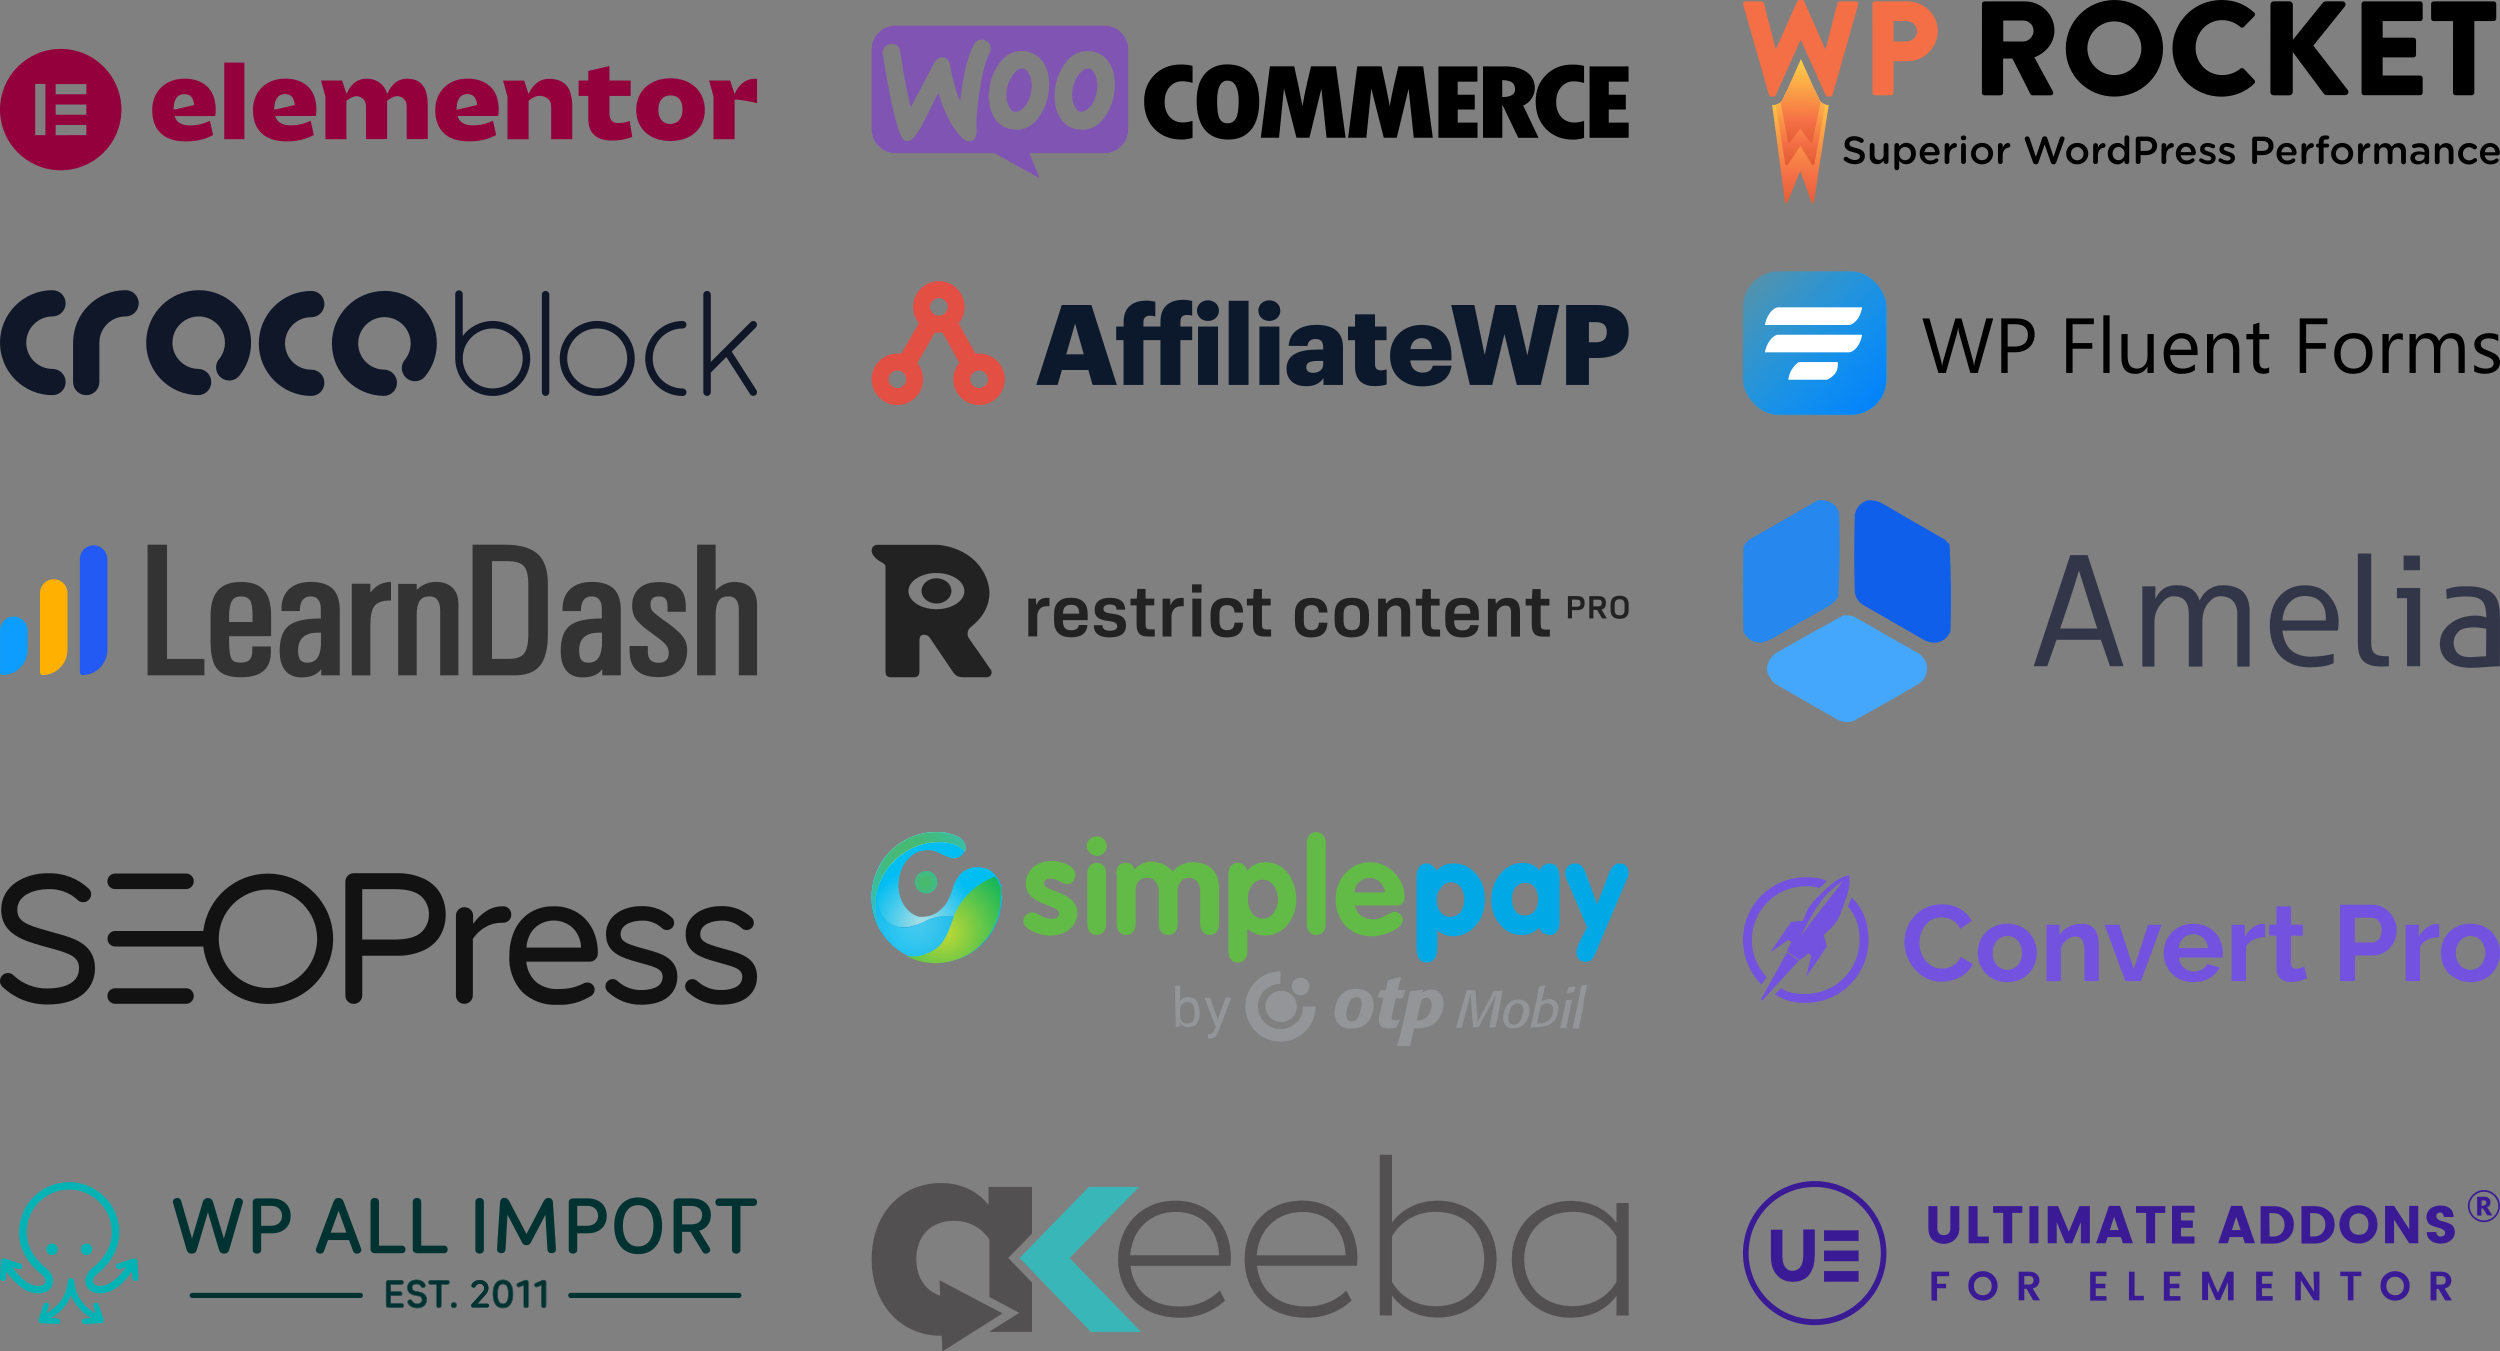 <svg xmlns="http://www.w3.org/2000/svg" xmlns:xlink="http://www.w3.org/1999/xlink" id="Layer_2" viewBox="0 0 660.48 357.04"><rect x="0" y="0" width="660.48" height="357.04" fill="#808080" stroke="none"/><defs><style>.cls-1{stroke:#013232;stroke-linecap:round;stroke-width:1.35px;}.cls-1,.cls-2{fill:none;}.cls-3{fill:url(#linear-gradient);}.cls-3,.cls-4,.cls-5,.cls-6,.cls-7,.cls-8,.cls-9,.cls-10,.cls-11,.cls-12,.cls-13{fill-rule:evenodd;}.cls-14{fill:#f56f46;}.cls-15{fill:#00a8e5;}.cls-16,.cls-9{fill:#02b3b6;}.cls-17,.cls-10{fill:#013232;}.cls-18{fill:#ffb000;}.cls-19,.cls-6{fill:#939598;}.cls-20,.cls-7{fill:#323648;}.cls-21{fill:#93003c;}.cls-22{fill:#7252df;}.cls-23{fill:#333;}.cls-24{fill:#e34f43;}.cls-25{fill:#131212;}.cls-26{fill:#235af3;}.cls-27,.cls-4{fill:#222;}.cls-28{fill:#0f1729;}.cls-29{fill:#0d9dff;}.cls-30{fill:#0c182c;}.cls-31{fill:#62bb46;}.cls-32{fill:#3a1b95;}.cls-33{fill:#39b6b8;}.cls-34{fill:#525050;}.cls-35{fill:url(#radial-gradient-10);}.cls-36{fill:url(#radial-gradient-11);}.cls-37{fill:url(#radial-gradient-16);}.cls-38{fill:url(#radial-gradient-15);}.cls-39{fill:url(#radial-gradient-12);}.cls-40{fill:url(#radial-gradient-14);}.cls-41{fill:url(#radial-gradient-13);}.cls-42{fill:#2487ef;opacity:.98;}.cls-42,.cls-43,.cls-44{isolation:isolate;}.cls-43{fill:#0c5eee;}.cls-43,.cls-44{opacity:.97;}.cls-44{fill:#42a8ff;}.cls-45{fill:url(#radial-gradient-6);}.cls-46{fill:url(#radial-gradient-5);}.cls-47{fill:url(#radial-gradient-3);}.cls-48{fill:url(#radial-gradient-4);}.cls-49{fill:url(#radial-gradient-9);}.cls-50{fill:url(#radial-gradient-8);}.cls-51{fill:url(#radial-gradient-7);}.cls-52{fill:url(#radial-gradient-2);}.cls-53{fill:url(#linear-gradient-4);}.cls-54{fill:url(#linear-gradient-5);}.cls-55{opacity:.7;}.cls-56{opacity:.95;}.cls-57{fill:url(#radial-gradient);}.cls-5{fill:#7f54b3;}.cls-8{fill:#fff;}.cls-11{fill:url(#linear-gradient-3);}.cls-12{fill:url(#linear-gradient-2);}</style><linearGradient id="linear-gradient" x1="-19.27" y1="1438.86" x2="-19.26" y2="1439.78" gradientTransform="translate(794.09 46572.32) scale(16.53 -32.33)" gradientUnits="userSpaceOnUse"><stop offset="0" stop-color="#e25d35"></stop><stop offset=".26" stop-color="#f56f46"></stop><stop offset="1" stop-color="#ffd147"></stop></linearGradient><linearGradient id="linear-gradient-2" x1="-15.77" y1="1437.74" x2="-15.77" y2="1438.65" gradientTransform="translate(704.27 31745.15) scale(14.5 -22.05)" xlink:href="#linear-gradient"></linearGradient><linearGradient id="linear-gradient-3" x1="-9.04" y1="1438.13" x2="-9.03" y2="1439.04" gradientTransform="translate(581.7 35042.21) scale(11.73 -24.34)" xlink:href="#linear-gradient"></linearGradient><linearGradient id="linear-gradient-4" x1="-598.82" y1="1668.13" x2="-537.24" y2="1607.36" gradientTransform="translate(-89.51 -1548) rotate(-180) scale(1 -1)" gradientUnits="userSpaceOnUse"><stop offset="0" stop-color="#00d6ff"></stop><stop offset="1" stop-color="#00d6ff" stop-opacity="0"></stop></linearGradient><linearGradient id="linear-gradient-5" x1="-591.91" y1="1659.98" x2="-546.25" y2="1617.57" gradientTransform="translate(-89.51 -1548) rotate(-180) scale(1 -1)" gradientUnits="userSpaceOnUse"><stop offset="0" stop-color="#0078ff"></stop><stop offset="1" stop-color="#0078ff" stop-opacity="0"></stop></linearGradient><radialGradient id="radial-gradient" cx="1265.52" cy="2455.62" fx="1265.52" fy="2455.62" r="17.29" gradientTransform="translate(-514.94 -1240.15) scale(.6)" gradientUnits="userSpaceOnUse"><stop offset="0" stop-color="#4ab969"></stop><stop offset=".1" stop-color="#48b96f"></stop><stop offset=".23" stop-color="#43bb7f"></stop><stop offset=".38" stop-color="#3bbd9b"></stop><stop offset=".55" stop-color="#2fc0c1"></stop><stop offset=".72" stop-color="#21c4f1"></stop><stop offset=".73" stop-color="#20c4f4"></stop></radialGradient><radialGradient id="radial-gradient-2" cx="1264.44" cy="2473.53" fx="1264.44" fy="2473.53" r="24.57" gradientTransform="translate(-514.94 -1240.15) scale(.6)" gradientUnits="userSpaceOnUse"><stop offset="0" stop-color="#afdfe4"></stop><stop offset=".5" stop-color="#56ceeb"></stop><stop offset="1" stop-color="#00bdf2"></stop></radialGradient><radialGradient id="radial-gradient-3" cx="-778.88" cy="3581.62" fx="-778.88" fy="3581.62" r="18.89" gradientTransform="translate(-353.65 -1541.01) rotate(-35.13) scale(.68 .5)" gradientUnits="userSpaceOnUse"><stop offset="0" stop-color="#4bb967"></stop><stop offset=".15" stop-color="#4ab96d"></stop><stop offset=".34" stop-color="#47b97d"></stop><stop offset=".56" stop-color="#43b999"></stop><stop offset=".79" stop-color="#3dbabf"></stop><stop offset="1" stop-color="#37bae6"></stop></radialGradient><radialGradient id="radial-gradient-4" cx="1257.24" cy="2477.51" fx="1257.24" fy="2477.51" r="45.03" gradientTransform="translate(-514.94 -1240.15) scale(.6)" gradientUnits="userSpaceOnUse"><stop offset="0" stop-color="#20c4f4"></stop><stop offset="1" stop-color="#009ad1"></stop></radialGradient><radialGradient id="radial-gradient-5" cx="1072.56" cy="1687.85" fx="1072.56" fy="1687.85" r="45.03" gradientTransform="translate(0 823.94) scale(1 -1)" xlink:href="#radial-gradient-4"></radialGradient><radialGradient id="radial-gradient-6" cx="1072.56" cy="1687.85" fx="1072.56" fy="1687.85" r="45.03" gradientTransform="translate(0 823.94) scale(1 -1)" xlink:href="#radial-gradient-4"></radialGradient><radialGradient id="radial-gradient-7" cx="236.31" cy="579.33" fx="236.31" fy="579.33" r=".19" gradientTransform="translate(0 823.94) scale(1 -1)" xlink:href="#radial-gradient-4"></radialGradient><radialGradient id="radial-gradient-8" cx="1072.56" cy="1687.85" fx="1072.56" fy="1687.85" r="45.03" gradientTransform="translate(0 823.94) scale(1 -1)" xlink:href="#radial-gradient-4"></radialGradient><radialGradient id="radial-gradient-9" cx="1072.56" cy="1687.85" fx="1072.56" fy="1687.85" r="45.02" gradientTransform="translate(0 823.94) scale(1 -1)" xlink:href="#radial-gradient-4"></radialGradient><radialGradient id="radial-gradient-10" cx="1072.56" cy="1687.85" fx="1072.56" fy="1687.85" r="45.02" gradientTransform="translate(0 823.94) scale(1 -1)" xlink:href="#radial-gradient-4"></radialGradient><radialGradient id="radial-gradient-11" cx="1072.56" cy="1687.85" fx="1072.56" fy="1687.85" r="45.02" gradientTransform="translate(0 823.94) scale(1 -1)" xlink:href="#radial-gradient-4"></radialGradient><radialGradient id="radial-gradient-12" cx="1072.56" cy="1687.85" fx="1072.56" fy="1687.85" r="45.02" gradientTransform="translate(0 823.94) scale(1 -1)" xlink:href="#radial-gradient-4"></radialGradient><radialGradient id="radial-gradient-13" cx="1257.24" cy="2477.51" fx="1257.24" fy="2477.51" r="45.03" gradientTransform="translate(-514.94 -1240.15) scale(.6)" gradientUnits="userSpaceOnUse"><stop offset="0" stop-color="#20c4f4"></stop><stop offset="1" stop-color="#00a8e5"></stop></radialGradient><radialGradient id="radial-gradient-14" cx="-1777.78" cy="2321.87" fx="-1777.78" fy="2321.87" r="35.95" gradientTransform="translate(18.53 -1493.19) rotate(-45) scale(.6)" gradientUnits="userSpaceOnUse"><stop offset="0" stop-color="#cbdb2a"></stop><stop offset="1" stop-color="#00b259"></stop></radialGradient><radialGradient id="radial-gradient-15" cx="1260.88" cy="2445.53" fx="1260.88" fy="2445.53" r="38.67" gradientTransform="translate(-514.94 -1240.15) scale(.6)" gradientUnits="userSpaceOnUse"><stop offset="0" stop-color="#fff"></stop><stop offset="1" stop-color="#00baed"></stop></radialGradient><radialGradient id="radial-gradient-16" cx="1260.88" cy="2445.53" fx="1260.88" fy="2445.53" r="38.67" gradientTransform="translate(-514.94 -1240.15) scale(.6)" gradientUnits="userSpaceOnUse"><stop offset="0" stop-color="#4ab969"></stop><stop offset=".14" stop-color="#48b96f"></stop><stop offset=".32" stop-color="#43bb7f"></stop><stop offset=".53" stop-color="#3bbd9b"></stop><stop offset=".75" stop-color="#2fc0c1"></stop><stop offset=".99" stop-color="#21c4f1"></stop><stop offset="1" stop-color="#20c4f4"></stop></radialGradient></defs><g id="Layer_1-2"><g><g><path class="cls-21" d="M126.02,27.74l-3.17,.75-2.21,.5h-.02c0-.6,.05-1.21,.19-1.8,.18-.74,.58-1.61,1.28-1.99,.77-.41,1.68-.46,2.48-.14,.83,.33,1.21,1.13,1.38,1.96,.05,.23,.08,.46,.1,.7h-.03s0,.02,0,.02Zm5.75,1.26c0-5.76-3.63-8.23-8.26-8.23-5.24,0-8.52,3.63-8.52,8.26,0,5.04,2.8,8.32,8.81,8.32,3.25,0,5.1-.58,7.28-1.67l-.83-3.77c-1.67,.75-3.22,1.21-5.3,1.21-2.27,0-3.57-.86-4.06-2.47h10.74c.1-.54,.15-1.09,.14-1.64"></path><path class="cls-21" d="M77.85,27.74l-3.17,.75-2.21,.5h-.02c0-.6,.05-1.21,.19-1.8,.18-.74,.58-1.61,1.28-1.99,.77-.41,1.68-.46,2.48-.14,.83,.33,1.21,1.13,1.37,1.96,.05,.23,.08,.46,.1,.7h-.03s0,.02,0,.02Zm5.75,1.26c0-5.76-3.63-8.23-8.26-8.23-5.24,0-8.52,3.63-8.52,8.26,0,5.04,2.79,8.32,8.81,8.32,3.25,0,5.1-.58,7.28-1.67l-.84-3.77c-1.67,.75-3.22,1.21-5.3,1.21-2.27,0-3.57-.86-4.06-2.47h10.73c.1-.54,.15-1.09,.14-1.64"></path><rect class="cls-21" x="59.25" y="16.54" width="5.32" height="20.23"></rect><path class="cls-21" d="M132.9,21.29h5.58l1.17,3.58c.73-1.77,2.39-4.04,5.32-4.04,4.03,0,6.22,2.04,6.22,7.31v8.64h-5.58v-5.39c0-.82,0-1.65,0-2.47,0-.76,.06-1.55-.34-2.23-.27-.46-.72-.8-1.21-1.03-.95-.47-2.08-.46-3.02,.05-.24,.12-1.39,.75-1.39,1.03v10.05h-5.58v-11.31l-1.18-4.18h0Z"></path><path class="cls-21" d="M155.43,25.34h-2.56v-4.06h2.56v-2.54l5.58-1.31v3.85h5.61v4.06h-5.61v4.55c0,1.79,.86,2.62,2.16,2.62s2.07-.17,3.2-.55l.66,4.2c-1.53,.66-3.42,.98-5.35,.98-4.06,0-6.25-1.93-6.25-5.67v-6.13h0Z"></path><path class="cls-21" d="M177.07,32.74c2.04,0,3.25-1.47,3.25-3.83s-1.15-3.71-3.16-3.71-3.22,1.35-3.22,3.8c0,2.3,1.15,3.74,3.14,3.74m.06-12.06c5.24,0,9.07,3.28,9.07,8.38s-3.83,8.2-9.12,8.2-9.01-3.17-9.01-8.2,3.71-8.38,9.07-8.38"></path><path class="cls-21" d="M110,21.24c-1-.41-2.1-.55-3.17-.41-.54,.08-1.07,.24-1.57,.48-1.35,.67-2.41,2.19-2.98,3.55-.37-1.56-1.45-2.97-3.04-3.62-1-.41-2.1-.55-3.17-.41-.54,.08-1.07,.24-1.57,.48-1.35,.67-2.4,2.18-2.97,3.54v-.1l-1.14-3.47h-5.59l1.17,4.18v11.31h5.55v-10.1c.02-.07,.27-.22,.31-.25,.65-.46,1.41-.94,2.23-1,.83-.06,1.65,.36,2.14,1.02,.05,.07,.1,.15,.15,.22,.41,.68,.35,1.47,.34,2.23-.01,.82,0,1.65,0,2.47v5.39h5.58v-10.09c.01-.07,.27-.22,.31-.25,.65-.46,1.41-.94,2.23-1,.83-.06,1.65,.36,2.14,1.02,.05,.07,.1,.15,.15,.22,.41,.68,.35,1.47,.34,2.23-.01,.82,0,1.65,0,2.47v5.39h5.58v-8.62c0-2.53-.36-5.8-3.04-6.89"></path><path class="cls-21" d="M199.4,20.82c-2.93,0-4.59,2.27-5.32,4.04l-1.17-3.58h-5.58l1.17,4.18v11.31h5.58v-10.45c.8-.14,5.12,.66,5.93,.95v-6.43c-.2,0-.4-.02-.61-.02"></path><path class="cls-21" d="M51.24,27.74l-3.16,.76-2.21,.5h-.02c0-.6,.05-1.21,.19-1.8,.18-.74,.58-1.61,1.28-1.99,.77-.41,1.68-.46,2.48-.14,.83,.33,1.21,1.13,1.38,1.96,.05,.23,.08,.46,.1,.7h-.04Zm5.75,1.27c0-5.76-3.63-8.23-8.26-8.23-5.24,0-8.52,3.63-8.52,8.26,0,5.04,2.79,8.32,8.81,8.32,3.25,0,5.1-.58,7.28-1.67l-.83-3.77c-1.67,.75-3.22,1.21-5.3,1.21-2.27,0-3.57-.86-4.06-2.47h10.74c.1-.54,.15-1.09,.14-1.64"></path></g><path class="cls-21" d="M16.05,12.92C7.19,12.92,0,20.1,0,28.96s7.18,16.04,16.04,16.04,16.04-7.18,16.04-16.04S24.91,12.92,16.05,12.92Zm-4.05,22.79h-2.7v-13.51h2.7v13.51Zm10.81,0H14.7v-2.7h8.11s0,2.7,0,2.7Zm0-5.4H14.7v-2.7h8.11s0,2.7,0,2.7Zm0-5.4H14.7v-2.7h8.11s0,2.7,0,2.7Z"></path></g><g><path class="cls-5" d="M291.72,6.78h-55.14c-3.49,0-6.32,2.85-6.29,6.31v21.05c0,3.49,2.83,6.32,6.32,6.32h26.12l11.94,6.65-2.71-6.65h19.78c3.49,0,6.31-2.83,6.31-6.31V13.09c0-3.49-2.82-6.31-6.31-6.31h-.02Zm-56.31,4.87c-.78,.06-1.36,.33-1.74,.86-.39,.5-.53,1.14-.44,1.86,1.63,10.39,3.16,17.39,4.57,21.02,.55,1.33,1.19,1.97,1.94,1.91,1.16-.08,2.55-1.69,4.18-4.82,.86-1.77,2.19-4.43,3.99-7.98,1.5,5.23,3.55,9.17,6.12,11.8,.72,.75,1.47,1.08,2.19,1.02,.64-.06,1.14-.39,1.47-1,.28-.53,.39-1.14,.33-1.83-.17-2.52,.08-6.04,.78-10.55,.72-4.65,1.61-8,2.69-10,.22-.42,.3-.83,.28-1.33-.06-.64-.33-1.16-.86-1.58s-1.11-.61-1.74-.55c-.8,.06-1.41,.44-1.83,1.22-1.72,3.13-2.94,8.2-3.66,15.23-1.05-2.66-1.94-5.79-2.63-9.47-.3-1.63-1.05-2.41-2.27-2.33-.83,.06-1.52,.61-2.08,1.66l-6.07,11.55c-1-4.02-1.94-8.92-2.8-14.71-.19-1.44-1-2.1-2.41-1.99h-.01Zm53.37,2c1.97,.42,3.43,1.47,4.43,3.21,.89,1.5,1.33,3.3,1.33,5.46,0,2.85-.72,5.46-2.16,7.84-1.66,2.77-3.82,4.15-6.51,4.15-.47,0-.97-.06-1.5-.17-1.97-.42-3.43-1.47-4.43-3.21-.89-1.52-1.33-3.35-1.33-5.48,0-2.85,.72-5.46,2.16-7.81,1.69-2.77,3.85-4.15,6.51-4.15,.47,0,.97,.06,1.5,.17h0Zm-1.16,14.97c1.02-.91,1.72-2.27,2.1-4.1,.11-.64,.19-1.33,.19-2.05,0-.8-.17-1.66-.5-2.52-.42-1.08-.97-1.66-1.63-1.8-1-.19-1.97,.36-2.88,1.72-.75,1.05-1.22,2.16-1.47,3.3-.14,.64-.19,1.33-.19,2.02,0,.8,.17,1.66,.5,2.52,.42,1.08,.97,1.66,1.63,1.8,.69,.14,1.44-.17,2.24-.89h.01Zm-11.77-11.77c-1-1.74-2.49-2.8-4.43-3.21-.53-.11-1.02-.17-1.5-.17-2.66,0-4.82,1.38-6.51,4.15-1.44,2.35-2.16,4.96-2.16,7.81,0,2.13,.44,3.96,1.33,5.48,1,1.74,2.47,2.8,4.43,3.21,.53,.11,1.02,.17,1.5,.17,2.69,0,4.85-1.38,6.51-4.15,1.44-2.38,2.16-4.99,2.16-7.84,0-2.16-.44-3.96-1.33-5.46h0Zm-3.49,7.68c-.39,1.83-1.08,3.19-2.1,4.1-.8,.72-1.55,1.02-2.24,.89-.66-.14-1.22-.72-1.63-1.8-.33-.86-.5-1.72-.5-2.52,0-.69,.06-1.38,.19-2.02,.25-1.14,.72-2.24,1.47-3.3,.91-1.36,1.88-1.91,2.88-1.72,.66,.14,1.22,.72,1.63,1.8,.33,.86,.5,1.72,.5,2.52,0,.72-.06,1.41-.19,2.05h-.01Z"></path><path d="M305.04,19.75c-1.86,1.83-2.77,4.15-2.77,6.98,0,3.02,.91,5.48,2.74,7.34,1.83,1.86,4.21,2.8,7.17,2.8,.86,0,1.83-.14,2.88-.44v-4.49c-.97,.28-1.8,.42-2.52,.42-1.47,0-2.63-.5-3.52-1.47-.89-1-1.33-2.33-1.33-4.02,0-1.58,.44-2.88,1.3-3.88,.89-1.02,1.97-1.52,3.3-1.52,.86,0,1.77,.14,2.77,.42v-4.49c-.91-.25-1.94-.36-3.02-.36-2.82-.03-5.15,.89-7.01,2.71h0Zm19.22-2.74c-2.55,0-4.54,.86-5.98,2.55-1.44,1.69-2.13,4.07-2.13,7.12,0,3.3,.72,5.82,2.13,7.56s3.49,2.63,6.2,2.63,4.65-.89,6.07-2.63,2.13-4.21,2.13-7.37-.72-5.59-2.16-7.31c-1.47-1.69-3.55-2.55-6.26-2.55h0Zm2.19,14.4c-.5,.78-1.25,1.16-2.19,1.16-.89,0-1.55-.39-2.02-1.16-.47-.78-.69-2.33-.69-4.68,0-3.63,.91-5.43,2.77-5.43s2.94,1.83,2.94,5.51c-.03,2.27-.3,3.82-.8,4.6h0Zm19.91-13.88l-1,4.24c-.25,1.08-.5,2.19-.72,3.32l-.55,2.94c-.53-2.94-1.25-6.43-2.16-10.5h-6.43l-2.41,18.86h4.82l1.3-12.99,3.3,12.99h3.43l3.16-12.96,1.36,12.96h5.04l-2.55-18.86s-6.59,0-6.59,0Zm23.07,0l-1,4.24c-.25,1.08-.5,2.19-.72,3.32l-.55,2.94c-.53-2.94-1.25-6.43-2.16-10.5h-6.43l-2.41,18.86h4.82l1.3-12.99,3.3,12.99h3.43l3.13-12.96,1.36,12.96h5.04l-2.55-18.86s-6.56,0-6.56,0Zm15.68,11.41h4.51v-3.91h-4.51v-3.46h5.21v-4.02h-10.3v18.86h10.33v-4.02h-5.23v-3.46h-.01Zm19.58-2.98c.53-.86,.8-1.74,.8-2.66,0-1.77-.69-3.19-2.08-4.21-1.38-1.02-3.3-1.55-5.68-1.55h-5.93v18.86h5.1v-8.59h.08l4.13,8.59h5.37l-4.07-8.5c.97-.44,1.74-1.08,2.27-1.94h0Zm-7.81-.3v-4.49c1.22,.03,2.08,.22,2.6,.61,.53,.39,.78,1,.78,1.88,0,1.3-1.14,1.97-3.38,1.99h0Zm11.6-5.89c-1.86,1.83-2.77,4.15-2.77,6.98,0,3.02,.91,5.48,2.74,7.34s4.21,2.8,7.17,2.8c.86,0,1.83-.14,2.88-.44v-4.49c-.97,.28-1.8,.42-2.52,.42-1.47,0-2.63-.5-3.52-1.47-.89-1-1.33-2.33-1.33-4.02,0-1.58,.44-2.88,1.3-3.88,.89-1.02,1.97-1.52,3.3-1.52,.86,0,1.77,.14,2.77,.42v-4.49c-.91-.25-1.94-.36-3.02-.36-2.8-.03-5.15,.89-7.01,2.71h0Zm16.54,12.6v-3.43h4.51v-3.91h-4.51v-3.46h5.23v-4.02h-10.3v18.86h10.33v-4.02h-5.26v-.03h0Z"></path></g><g id="Page-1"><g id="WP-Rocket"><g id="Logo-_-Full-_-White-"><g id="Logo"><path id="Path" class="cls-3" d="M482.99,27.73c-1.01,0-1.96-.58-2.42-1.5l-.8-1.77h-7.94l-.8,1.77c-.46,.92-1.41,1.5-2.42,1.5h-.42l3.39,25.63c.17,.48,.48,.48,.67,0l3.37-8.19,2.93,8.17c.17,.48,.48,.48,.67,0l3.92-25.58-.15-.02h0Z"></path><path id="Path-2" class="cls-12" d="M479.45,23.74h-7.29l-1.12,2.49c-.38,.75-1.12,1.29-1.92,1.44l2.57,15.81c.17,.29,.48,.29,.67,0l3.29-4.95,3.01,4.93c.19,.29,.48,.29,.67,0l2.91-15.83c-.72-.21-1.35-.71-1.69-1.4l-1.12-2.49h.02Z"></path><path id="Path-3" class="cls-11" d="M480.57,26.22l-4.78-10.59-4.76,10.59c-.17,.31-.38,.59-.63,.81l1.98,10.51c.11,.15,.38,.19,.57,0l2.65-3.49,2.65,3.47c.17,.21,.46,.17,.57,0l2.19-10.63c-.17-.21-.32-.42-.44-.67h0Z"></path><path id="Path-4" class="cls-14" d="M460.53,1.22c-.15-.5,.15-.86,.65-.86h4.19c.3,0,.57,.25,.65,.5l3.08,12.01h.15l5.54-12.47c.11-.21,.32-.4,.61-.4h.65c.32,0,.53,.17,.61,.4l5.54,12.47h.15l3.08-12.01c.06-.25,.36-.5,.65-.5h4.19c.5,0,.78,.35,.65,.86l-6.76,23.81c-.06,.29-.36,.5-.65,.5h-.57c-.25,0-.5-.17-.61-.4l-6.55-14.49h-.11l-6.51,14.49c-.11,.21-.36,.4-.61,.4h-.57c-.3,0-.57-.21-.65-.5l-6.8-23.81h0Z"></path><path id="Shape" class="cls-14" d="M494.66,1.03c0-.35,.3-.67,.67-.67h8.62c4.4,0,8.01,3.55,8.01,7.83s-3.6,7.98-7.96,7.98h-3.75v8.33c0,.35-.32,.67-.67,.67h-4.21c-.4,0-.67-.31-.67-.67V1.04h-.04Zm8.98,9.95c1.54,0,2.82-1.21,2.82-2.8,0-1.48-1.28-2.63-2.82-2.63h-3.39v5.43h3.39Z"></path><path id="Shape-2" class="cls-13" d="M523.61,1.04c0-.35,.3-.67,.67-.67h10.68c4.3,0,7.8,3.45,7.8,7.67,0,3.26-2.17,5.89-5.29,7.12l4.89,9c.25,.46,0,1.02-.61,1.02h-4.76c-.3,0-.5-.17-.57-.31l-4.76-9.4h-2.46v9.04c0,.35-.32,.67-.67,.67h-4.26c-.4,0-.67-.31-.67-.67l.02-23.47h-.01Zm10.92,9.92c1.47,0,2.72-1.34,2.72-2.84s-1.24-2.69-2.72-2.69h-5.29v5.53h5.29Z"></path><path id="Shape-3" class="cls-13" d="M558.59,0c7.14,0,12.87,5.7,12.87,12.8s-5.71,12.72-12.87,12.72-12.83-5.64-12.83-12.72S551.45,.01,558.59,0Zm0,19.84c3.94,0,7.14-3.2,7.14-7.06s-3.22-7.12-7.14-7.12-7.12,3.22-7.12,7.12,3.22,7.06,7.12,7.06Z"></path><path id="Path-5" class="cls-13" d="M586.86,0c3.58,0,6.22,1.11,8.66,3.3,.32,.29,.32,.71,.04,.98l-2.78,2.86c-.25,.25-.65,.25-.88,0-1.33-1.17-3.08-1.82-4.82-1.82-4.04,0-7.02,3.34-7.02,7.31s3.01,7.21,7.04,7.21c1.69,0,3.5-.61,4.78-1.69,.25-.21,.72-.21,.93,.04l2.78,2.94c.25,.25,.21,.71-.04,.96-2.42,2.34-5.5,3.45-8.68,3.45-7.14,0-12.92-5.64-12.92-12.72S579.72,0,586.87,0h0Z"></path><path id="Path-6" class="cls-13" d="M599.84,1.22c0-.46,.36-.86,.86-.86h4.19c.46,0,.86,.4,.86,.86V10.53l7.94-9.82c.15-.17,.46-.35,.67-.35h4.51c.67,0,1.03,.77,.65,1.31l-8.36,10.38,9.12,11.76c.4,.52,0,1.32-.67,1.32h-4.93c-.25,0-.57-.15-.65-.25l-8.3-11.13v10.57c0,.46-.4,.86-.86,.86h-4.19c-.5,0-.86-.4-.86-.86l.02-23.1h0Z"></path><path id="Path-7" class="cls-13" d="M623.9,1.04c0-.35,.3-.67,.67-.67h14.81c.4,0,.67,.31,.67,.67v3.86c0,.35-.3,.67-.67,.67h-9.9v4.39h8.15c.36,0,.67,.31,.67,.67v3.86c0,.4-.32,.67-.67,.67h-8.15v4.8h9.9c.4,0,.67,.31,.67,.67v3.86c0,.35-.3,.67-.67,.67h-14.81c-.4,0-.67-.31-.67-.67V1.03h0Z"></path><path id="Path-8" class="cls-13" d="M648.07,5.57h-5.12c-.4,0-.67-.31-.67-.67V1.04c0-.35,.3-.67,.67-.67h15.87c.4,0,.67,.31,.67,.67v3.86c0,.35-.3,.67-.67,.67h-5.12V24.49c0,.35-.32,.67-.67,.67h-4.3c-.36,0-.67-.31-.67-.67l.02-18.92h-.01Z"></path><path id="Shape-4" class="cls-13" d="M490.08,43.39c1.53,0,2.6-.8,2.6-2.15v-.02c0-1.2-.79-1.74-2.33-2.11-1.4-.33-1.74-.58-1.74-1.13v-.02c0-.48,.44-.86,1.18-.86,.57,0,1.11,.18,1.67,.55,.1,.06,.21,.09,.33,.09,.33,0,.6-.26,.6-.59,0-.25-.14-.42-.28-.5-.65-.43-1.39-.67-2.31-.67-1.45,0-2.49,.86-2.49,2.09v.02c0,1.33,.87,1.78,2.42,2.15,1.35,.31,1.64,.59,1.64,1.1v.02c0,.54-.5,.91-1.29,.91s-1.44-.27-2.04-.74c-.08-.06-.2-.11-.37-.11-.33,0-.6,.26-.6,.59,0,.21,.1,.38,.25,.48,.81,.6,1.75,.91,2.73,.91h.03Zm8.84-4.99c0-.35-.29-.63-.64-.63s-.64,.28-.64,.63v2.5c0,.84-.51,1.34-1.24,1.34s-1.17-.48-1.17-1.32v-2.53c0-.35-.28-.63-.64-.63s-.62,.28-.62,.63v2.9c0,1.27,.72,2.09,1.95,2.09,.85,0,1.36-.44,1.72-.96v.28c0,.35,.29,.62,.64,.62s.64-.28,.64-.62v-4.31h0Zm1.57,5.97v-5.96c0-.35,.27-.63,.62-.63s.64,.28,.64,.63v.34c.41-.57,.98-1.02,1.87-1.02,1.29,0,2.55,1.01,2.55,2.82v.02c0,1.8-1.25,2.82-2.55,2.82-.92,0-1.49-.45-1.87-.96v1.93c0,.35-.28,.62-.64,.62s-.62-.27-.62-.62h0Zm2.83-2.04c.86,0,1.57-.67,1.57-1.74v-.02c0-1.05-.72-1.74-1.57-1.74s-1.6,.7-1.6,1.74v.02c0,1.04,.75,1.74,1.6,1.74Zm5.1-2.13h2.82c-.08-.8-.56-1.43-1.39-1.43-.77,0-1.31,.59-1.43,1.43Zm3.54,2.5c-.5,.44-1.12,.72-1.98,.72-1.59,0-2.82-1.14-2.82-2.82v-.02c0-1.56,1.11-2.83,2.68-2.83,1.75,0,2.61,1.42,2.61,2.68,0,.35-.27,.6-.59,.6h-3.44c.14,.89,.77,1.38,1.58,1.38,.53,0,.95-.18,1.3-.48,.09-.07,.18-.11,.32-.11,.28,0,.5,.22,.5,.5,0,.16-.07,.29-.17,.38h0Zm1.79,.03c0,.35,.28,.62,.62,.62s.64-.28,.64-.62v-1.61c0-1.29,.61-1.97,1.51-2.12,.28-.05,.5-.27,.5-.6,0-.36-.23-.62-.62-.62-.55,0-1.09,.51-1.38,1.2v-.56c0-.35-.28-.63-.64-.63s-.62,.28-.62,.63v4.31h0Zm4.27-6.28c0,.37,.31,.62,.72,.62s.72-.25,.72-.62v-.06c0-.37-.31-.61-.72-.61s-.72,.24-.72,.61v.06Zm.09,6.28c0,.35,.28,.62,.62,.62s.64-.27,.64-.62v-4.31c0-.35-.28-.63-.64-.63s-.62,.28-.62,.63v4.31Zm5.51,.69c-1.67,0-2.91-1.27-2.91-2.81v-.02c0-1.56,1.25-2.85,2.93-2.85s2.92,1.27,2.92,2.82v.02c0,1.55-1.25,2.84-2.94,2.84h0Zm.02-1.09c1.02,0,1.66-.78,1.66-1.72v-.02c0-.96-.7-1.75-1.68-1.75s-1.65,.78-1.65,1.73v.02c0,.95,.7,1.74,1.67,1.74h0Zm4.2,.4c0,.35,.28,.62,.62,.62s.64-.28,.64-.62v-1.61c0-1.29,.61-1.97,1.51-2.12,.28-.05,.5-.27,.5-.6,0-.36-.23-.62-.62-.62-.55,0-1.09,.51-1.38,1.2v-.56c0-.35-.28-.63-.64-.63s-.62,.28-.62,.63v4.31h-.01Zm9.27,.15c.13,.33,.35,.53,.66,.53h.13c.31,0,.55-.2,.66-.53l1.62-4.71,1.62,4.71c.11,.33,.34,.53,.65,.53h.13c.31,0,.55-.21,.66-.53l2.15-5.98c.03-.07,.06-.17,.06-.26,0-.34-.29-.61-.64-.61-.31,0-.53,.2-.62,.45l-1.67,4.97-1.64-4.94c-.09-.3-.32-.5-.64-.5h-.09c-.32,0-.54,.21-.64,.5l-1.64,4.94-1.67-4.96c-.08-.27-.32-.46-.64-.46-.35,0-.65,.27-.65,.62,0,.08,.02,.17,.05,.25l2.15,5.98h0Zm11.66,.55c-1.67,0-2.91-1.27-2.91-2.81v-.02c0-1.56,1.25-2.85,2.93-2.85s2.92,1.27,2.92,2.82v.02c0,1.55-1.25,2.83-2.94,2.83h0Zm.02-1.08c1.02,0,1.66-.78,1.66-1.72v-.02c0-.96-.7-1.75-1.68-1.75s-1.65,.78-1.65,1.73v.02c0,.95,.7,1.74,1.67,1.74h0Zm4.2,.4c0,.35,.28,.62,.63,.62s.64-.28,.64-.62v-1.61c0-1.29,.61-1.97,1.51-2.12,.28-.05,.5-.27,.5-.6,0-.36-.23-.62-.62-.62-.55,0-1.09,.51-1.38,1.2v-.56c0-.35-.28-.63-.64-.63s-.63,.28-.63,.63v4.31h-.01Zm9.54-6.39v6.39c0,.35-.28,.62-.62,.62s-.64-.27-.64-.62v-.34c-.41,.57-.98,1.02-1.87,1.02-1.29,0-2.55-1.02-2.55-2.82v-.02c0-1.8,1.24-2.82,2.55-2.82,.91,0,1.48,.44,1.87,.96v-2.36c0-.35,.28-.62,.62-.62s.64,.27,.64,.62h0Zm-2.83,2.47c-.86,0-1.58,.66-1.58,1.74v.02c0,1.05,.73,1.74,1.58,1.74s1.59-.7,1.59-1.74v-.02c0-1.05-.75-1.74-1.59-1.74Zm4.55,3.9v-6c0-.36,.28-.64,.64-.64h2.23c1.71,0,2.77,.96,2.77,2.41v.02c0,1.62-1.31,2.46-2.91,2.46h-1.45v1.74c0,.35-.28,.63-.64,.63s-.64-.28-.64-.63h0Zm1.28-2.88h1.49c.97,0,1.57-.54,1.57-1.29v-.02c0-.84-.61-1.29-1.57-1.29h-1.49v2.6h0Zm5.52,2.89c0,.35,.28,.62,.62,.62s.64-.28,.64-.62v-1.61c0-1.29,.61-1.97,1.51-2.12,.28-.05,.5-.27,.5-.6,0-.36-.23-.62-.62-.62-.55,0-1.09,.51-1.38,1.2v-.56c0-.35-.28-.63-.64-.63s-.62,.28-.62,.63v4.31h-.01Zm5.05-2.54h2.82c-.08-.8-.56-1.43-1.39-1.43-.77,0-1.31,.59-1.43,1.43h0Zm3.54,2.5c-.5,.44-1.12,.72-1.98,.72-1.59,0-2.82-1.14-2.82-2.82v-.02c0-1.56,1.11-2.84,2.68-2.84,1.75,0,2.61,1.42,2.61,2.68,0,.35-.27,.6-.59,.6h-3.44c.14,.89,.77,1.38,1.58,1.38,.53,0,.95-.18,1.3-.48,.09-.07,.18-.11,.32-.11,.28,0,.5,.22,.5,.5,0,.16-.07,.29-.17,.38h0Zm3.67,.71c1.14,0,2.04-.57,2.04-1.71v-.02c0-.98-.9-1.34-1.71-1.59-.64-.21-1.24-.37-1.24-.77v-.02c0-.31,.28-.54,.77-.54,.38,0,.84,.15,1.29,.37,.08,.04,.15,.06,.25,.06,.29,0,.52-.22,.52-.5,0-.22-.13-.38-.3-.48-.53-.28-1.14-.44-1.73-.44-1.09,0-1.95,.63-1.95,1.66v.02c0,1.04,.9,1.37,1.72,1.6,.64,.2,1.23,.34,1.23,.76v.02c0,.36-.31,.59-.85,.59-.5,0-1.05-.17-1.58-.53-.07-.04-.17-.07-.27-.07-.29,0-.51,.23-.51,.5,0,.21,.1,.36,.24,.43,.64,.43,1.39,.65,2.09,.65h0Zm5.11,0c1.14,0,2.04-.57,2.04-1.71v-.02c0-.98-.9-1.34-1.71-1.59-.64-.21-1.24-.37-1.24-.77v-.02c0-.31,.28-.54,.77-.54,.38,0,.84,.15,1.29,.37,.08,.04,.15,.06,.25,.06,.29,0,.52-.22,.52-.5,0-.22-.13-.38-.3-.48-.53-.28-1.14-.44-1.73-.44-1.09,0-1.95,.63-1.95,1.66v.02c0,1.04,.91,1.37,1.72,1.6,.64,.2,1.23,.34,1.23,.76v.02c0,.36-.31,.59-.85,.59-.5,0-1.05-.17-1.58-.53-.07-.04-.17-.07-.27-.07-.29,0-.51,.23-.51,.5,0,.21,.1,.36,.24,.43,.64,.43,1.39,.65,2.09,.65h0Zm6.59-.67v-6c0-.36,.28-.64,.64-.64h2.23c1.71,0,2.77,.96,2.77,2.41v.02c0,1.62-1.31,2.46-2.91,2.46h-1.45v1.74c0,.35-.28,.63-.64,.63s-.64-.28-.64-.63h0Zm1.28-2.88h1.49c.97,0,1.57-.54,1.57-1.29v-.02c0-.84-.61-1.29-1.57-1.29h-1.49v2.6h0Zm6.42,.36h2.82c-.08-.8-.56-1.43-1.39-1.43-.77,0-1.31,.59-1.43,1.43h0Zm3.54,2.5c-.5,.44-1.12,.72-1.98,.72-1.59,0-2.82-1.14-2.82-2.82v-.02c0-1.56,1.11-2.84,2.68-2.84,1.75,0,2.61,1.42,2.61,2.68,0,.35-.27,.6-.59,.6h-3.44c.14,.89,.77,1.38,1.58,1.38,.53,0,.95-.18,1.3-.48,.09-.07,.18-.11,.32-.11,.28,0,.5,.22,.5,.5,0,.16-.07,.29-.17,.38h0Zm1.79,.04c0,.35,.28,.62,.62,.62s.64-.28,.64-.62v-1.61c0-1.29,.61-1.97,1.51-2.12,.28-.05,.5-.27,.5-.6,0-.36-.23-.62-.62-.62-.55,0-1.09,.51-1.38,1.2v-.56c0-.35-.28-.63-.64-.63s-.62,.28-.62,.63v4.31h0Zm4.58,0c0,.34,.28,.62,.62,.62s.64-.28,.64-.62v-3.8h.96c.29,0,.53-.23,.53-.51s-.23-.51-.53-.51h-.98v-.3c0-.57,.25-.82,.73-.82,.08,0,.19,0,.26,.02,.29,0,.53-.23,.53-.51s-.21-.48-.44-.51c-.18-.03-.38-.05-.64-.05-.54,0-.95,.15-1.24,.43-.29,.29-.45,.74-.45,1.34v.4h-.22c-.29,0-.53,.24-.53,.53s.24,.51,.53,.51h.22v3.8h0v-.02Zm6.14,.69c-1.67,0-2.91-1.27-2.91-2.81v-.02c0-1.56,1.25-2.85,2.93-2.85s2.92,1.27,2.92,2.82v.02c0,1.55-1.25,2.83-2.94,2.83h0Zm.02-1.08c1.02,0,1.66-.78,1.66-1.72v-.02c0-.96-.7-1.75-1.68-1.75s-1.65,.78-1.65,1.73v.02c0,.95,.7,1.74,1.67,1.74h0Zm4.2,.4c0,.35,.28,.62,.62,.62s.64-.28,.64-.62v-1.61c0-1.29,.61-1.97,1.51-2.12,.28-.05,.5-.27,.5-.6,0-.36-.23-.62-.62-.62-.55,0-1.09,.51-1.38,1.2v-.56c0-.35-.28-.63-.64-.63s-.62,.28-.62,.63v4.31h0Zm4.3,0c0,.35,.28,.62,.62,.62s.64-.27,.64-.62v-2.5c0-.83,.48-1.35,1.17-1.35s1.11,.48,1.11,1.32v2.54c0,.35,.28,.62,.64,.62s.62-.27,.62-.62v-2.5c0-.88,.49-1.35,1.17-1.35s1.11,.46,1.11,1.33v2.53c0,.35,.28,.62,.64,.62s.62-.27,.62-.62v-2.91c0-1.33-.73-2.08-1.92-2.08-.83,0-1.41,.38-1.85,.96-.29-.58-.85-.96-1.64-.96-.84,0-1.32,.45-1.67,.94v-.26c0-.35-.28-.63-.64-.63s-.62,.28-.62,.63v4.31h0v-.02Zm11.46,.68c-1.03,0-1.94-.59-1.94-1.68v-.02c0-1.17,.93-1.75,2.27-1.75,.61,0,1.05,.09,1.48,.23v-.14c0-.77-.48-1.19-1.36-1.19-.48,0-.87,.08-1.22,.22-.07,.02-.14,.03-.2,.03-.29,0-.53-.23-.53-.51,0-.23,.16-.42,.34-.49,.52-.2,1.05-.32,1.77-.32,.82,0,1.44,.22,1.82,.61,.41,.39,.59,.97,.59,1.68v2.68c0,.34-.27,.6-.61,.6-.36,0-.61-.25-.61-.53v-.21c-.37,.44-.95,.79-1.79,.79h-.01Zm.35-.9c.83,0,1.47-.48,1.47-1.16v-.37c-.32-.12-.75-.22-1.25-.22-.81,0-1.29,.34-1.29,.91v.02c0,.53,.47,.82,1.07,.82h0Zm4.17,.23c0,.35,.28,.62,.62,.62s.64-.27,.64-.62v-2.5c0-.84,.51-1.35,1.24-1.35s1.17,.48,1.17,1.33v2.53c0,.35,.28,.62,.64,.62s.62-.27,.62-.62v-2.91c0-1.26-.72-2.08-1.95-2.08-.85,0-1.36,.44-1.72,.95v-.27c0-.35-.28-.63-.64-.63s-.62,.28-.62,.63v4.31h0Zm8.99,.68c.92,0,1.51-.31,2-.77,.12-.09,.18-.23,.18-.39,0-.3-.24-.55-.54-.55-.15,0-.27,.07-.34,.14-.34,.29-.73,.48-1.23,.48-.97,0-1.64-.77-1.64-1.74v-.02c0-.95,.68-1.73,1.59-1.73,.5,0,.85,.2,1.17,.46,.08,.06,.22,.12,.37,.12,.32,0,.58-.25,.58-.57,0-.21-.11-.36-.2-.43-.47-.4-1.06-.68-1.93-.68-1.65,0-2.86,1.3-2.86,2.85v.02c0,1.55,1.21,2.81,2.84,2.81h0Zm4.19-3.23h2.82c-.08-.8-.56-1.43-1.39-1.43-.77,0-1.31,.59-1.43,1.43h0Zm3.54,2.5c-.5,.44-1.12,.72-1.98,.72-1.59,0-2.82-1.14-2.82-2.82v-.02c0-1.56,1.11-2.83,2.68-2.83,1.75,0,2.61,1.42,2.61,2.68,0,.35-.27,.6-.59,.6h-3.44c.14,.89,.77,1.38,1.58,1.38,.53,0,.95-.18,1.3-.48,.09-.07,.18-.11,.32-.11,.28,0,.5,.22,.5,.5,0,.16-.07,.29-.17,.38h0Z"></path></g></g></g></g><g><g><path class="cls-28" d="M13.87,83.6c1.91,0,3.47-1.55,3.47-3.47s-1.55-3.47-3.47-3.47h0C6.2,76.67,0,82.88,0,90.53s6.21,13.87,13.87,13.87c1.91,0,3.47-1.55,3.47-3.47s-1.55-3.47-3.47-3.47h0c-3.83,0-6.93-3.11-6.93-6.93s3.1-6.93,6.93-6.93Z"></path><path class="cls-28" d="M82.24,83.8h0c1.92,0,3.47-1.55,3.47-3.47s-1.55-3.47-3.47-3.47c-7.66,0-13.87,6.21-13.87,13.87s6.2,13.86,13.86,13.87h0c1.92,0,3.47-1.55,3.47-3.47s-1.55-3.47-3.47-3.47c-3.83,0-6.93-3.1-6.93-6.93s3.1-6.93,6.93-6.93h.01Z"></path><path class="cls-28" d="M33.18,76.66c-7.66,0-13.87,6.21-13.87,13.87v10.4c0,1.91,1.55,3.47,3.47,3.47s3.47-1.55,3.47-3.47v-10.4c0-3.83,3.1-6.93,6.93-6.93,1.91,0,3.47-1.55,3.47-3.47s-1.55-3.47-3.47-3.47Z"></path><path class="cls-28" d="M52.49,76.67c-7.66,0-13.87,6.21-13.87,13.87s6.13,13.78,13.72,13.86c1.91,0,3.47-1.55,3.47-3.47s-1.55-3.47-3.47-3.47c-3.76-.08-6.78-3.15-6.78-6.93s3.1-6.93,6.93-6.93,6.93,3.1,6.93,6.93c0,1.57-.52,3.01-1.4,4.17-.58,.62-.94,1.45-.94,2.36,0,1.91,1.55,3.47,3.47,3.47,1.09,0,2.05-.5,2.69-1.28h0s0,0,0,0c1.94-2.38,3.1-5.42,3.1-8.73,0-7.66-6.21-13.87-13.87-13.87l.02,.02Z"></path><path class="cls-28" d="M101.56,76.86c-7.66,0-13.87,6.21-13.87,13.87s6.13,13.78,13.72,13.86c1.91,0,3.47-1.55,3.47-3.47s-1.55-3.47-3.47-3.47h0c-3.76-.08-6.78-3.15-6.78-6.93s3.1-6.93,6.93-6.93,6.93,3.1,6.93,6.93c0,1.57-.52,3.01-1.4,4.17-.58,.62-.94,1.45-.94,2.36,0,1.91,1.55,3.47,3.47,3.47,1.09,0,2.05-.5,2.69-1.28h0s0,0,0,0c1.94-2.38,3.1-5.42,3.1-8.73,0-7.66-6.21-13.87-13.87-13.87l.02,.02Z"></path><path class="cls-28" d="M145.13,77.85c0-.55-.44-.99-.99-.99s-.99,.44-.99,.99h0v25.76c0,.55,.44,.99,.99,.99s.99-.44,.99-.99v-25.76Z"></path><path class="cls-28" d="M130.18,84.79c-3.24,0-6.12,1.56-7.93,3.96v-11.05h0c0-.55-.44-.99-.99-.99s-.99,.44-.99,.99h0v17c0,5.47,4.44,9.91,9.91,9.91s9.91-4.44,9.91-9.91-4.44-9.91-9.91-9.91Zm0,17.83c-4.38,0-7.93-3.55-7.93-7.92s3.55-7.92,7.93-7.92,7.92,3.55,7.92,7.92-3.55,7.92-7.92,7.92Z"></path><path class="cls-28" d="M157.78,84.79c-5.47,0-9.91,4.44-9.91,9.91s4.44,9.91,9.91,9.91,9.91-4.44,9.91-9.91-4.44-9.91-9.91-9.91Zm0,17.83c-4.38,0-7.93-3.55-7.93-7.92s3.55-7.92,7.93-7.92,7.92,3.55,7.92,7.92-3.55,7.92-7.92,7.92Z"></path><path class="cls-28" d="M180.37,102.62c-4.38,0-7.93-3.55-7.93-7.92s3.55-7.92,7.93-7.92c.55,0,.99-.44,.99-.99s-.44-.99-.99-.99c-5.47,0-9.91,4.44-9.91,9.91s4.44,9.91,9.91,9.91c.55,0,.99-.44,.99-.99s-.44-.99-.99-.99v-.02Z"></path></g><path class="cls-28" d="M199.84,103.07l-6.52-10.19,6.39-6.39h0c.39-.39,.39-1.01,0-1.4-.39-.39-1.01-.39-1.4,0h0l-10.52,10.52v-17.76h0c0-.55-.44-.99-.99-.99s-.99,.44-.99,.99h0v25.76c0,.55,.44,.99,.99,.99s.99-.44,.99-.99v-5.19l4.1-4.1,6.29,9.82h0c.3,.46,.91,.59,1.37,.3,.46-.29,.59-.91,.3-1.37h0Z"></path></g><g id="g4580"><path id="logo_mark" class="cls-24" d="M258.66,93.4c-.31,0-.62,.03-.93,.06l-4.47-8.04c.99-1.18,1.58-2.7,1.58-4.35,0-3.76-3.04-6.8-6.8-6.8s-6.8,3.07-6.8,6.8c0,1.61,.56,3.11,1.52,4.29l-4.66,8.14c-.34-.06-.68-.09-1.02-.09-3.76,0-6.8,3.04-6.8,6.8s3.04,6.8,6.8,6.8,6.8-3.04,6.8-6.8c0-1.61-.56-3.11-1.52-4.29l4.66-8.14c.34,.06,.68,.09,1.02,.09,.31,0,.62-.03,.93-.06l4.47,8.04c-.99,1.18-1.58,2.7-1.58,4.35,0,3.76,3.04,6.8,6.8,6.8s6.8-3.04,6.8-6.8-3.04-6.8-6.8-6.8h0Zm-10.62-14.66c1.27,0,2.33,1.06,2.33,2.33s-1.06,2.33-2.33,2.33-2.33-1.06-2.33-2.33,1.06-2.33,2.33-2.33Zm-10.96,23.79c-1.27,0-2.33-1.06-2.33-2.33s1.06-2.33,2.33-2.33,2.33,1.06,2.33,2.33-1.06,2.33-2.33,2.33Zm21.58,0c-1.27,0-2.33-1.06-2.33-2.33s1.06-2.33,2.33-2.33,2.33,1.06,2.33,2.33-1.02,2.33-2.33,2.33Z"></path><g id="logo_text"><path id="path4539" class="cls-30" d="M280.52,80.58h7.82l6.71,21.11h-6.4l-1.12-3.94h-6.99l-1.12,3.94h-5.65l6.74-21.11h0Zm1.18,13.04h4.63l-2.3-8.14s-2.33,8.14-2.33,8.14Z"></path><path id="path4541" class="cls-30" d="M296.85,89.86h-1.96v-3.6h1.96v-1.18c0-3.85,2.36-5.65,6.02-5.65,.96,0,1.68,.12,2.36,.31v3.88c-.37-.12-.84-.22-1.43-.22-1.18,0-1.71,.71-1.71,1.68v1.18h4.5v-1.37c0-3.85,2.39-5.68,6.05-5.68,.96,0,1.65,.12,2.33,.31v3.88c-.37-.12-.78-.19-1.4-.19-1.21,0-1.71,.68-1.71,1.68v1.37h3.11v3.6h-3.11v11.83h-5.28v-11.83h-4.5v11.83h-5.25v-11.83h.02Z"></path><path id="path4543" class="cls-30" d="M316.23,82.07c0-1.55,1.24-2.73,2.89-2.73s2.92,1.18,2.92,2.73-1.27,2.73-2.92,2.73c-1.65-.03-2.89-1.18-2.89-2.73Zm.28,4.19h5.28v15.43h-5.28v-15.43Z"></path><rect id="rect4545" class="cls-30" x="324.61" y="79.46" width="5.25" height="22.23"></rect><path id="path4547" class="cls-30" d="M332.44,82.07c0-1.55,1.24-2.73,2.89-2.73s2.92,1.18,2.92,2.73-1.27,2.73-2.92,2.73c-1.65-.03-2.89-1.18-2.89-2.73Zm.28,4.19h5.28v15.43h-5.28v-15.43Z"></path><path id="path4549" class="cls-30" d="M339.89,97.41c0-3.63,3.07-5.06,8.2-5.06h1.49v-.34c0-1.49-.34-2.45-2.05-2.45-1.46,0-1.99,.87-2.11,1.83h-4.97c.25-3.73,3.17-5.56,7.39-5.56s6.96,1.74,6.96,5.84v10.03h-5.15v-1.8c-.75,1.12-2.11,2.14-4.56,2.14-2.73,.03-5.19-1.34-5.19-4.63h0Zm9.69-1.12v-.93h-1.4c-2.11,0-3.07,.4-3.07,1.68,0,.9,.59,1.46,1.83,1.46,1.52,0,2.64-.87,2.64-2.2h0Z"></path><path id="path4551" class="cls-30" d="M357.99,96.76v-6.89h-1.86v-3.6h1.86v-3.23h5.28v3.23h3.04v3.6h-3.04v6.37c0,1.12,.56,1.61,1.55,1.61,.59,0,1.02-.09,1.52-.28v4.01c-.68,.19-1.68,.43-2.92,.43-3.51,.06-5.43-1.61-5.43-5.25h0Z"></path><path id="path4553" class="cls-30" d="M367.25,94.18v-.25c0-4.97,3.7-8.1,8.35-8.1,4.22,0,7.86,2.42,7.86,7.98v1.4h-10.87c.16,2.05,1.34,3.23,3.23,3.23,1.74,0,2.48-.81,2.7-1.83h4.97c-.47,3.48-3.17,5.46-7.82,5.46s-8.41-2.86-8.41-7.89h0Zm11.05-1.96c-.09-1.86-.99-2.89-2.73-2.89-1.58,0-2.7,1.02-2.95,2.89h5.68Z"></path><path id="path4555" class="cls-30" d="M383.39,80.58h6.12l2.73,13.17,2.83-13.17h5.37l3.07,13.29,2.86-13.29h5.62l-4.94,21.11h-6.33l-3.26-13.41-3.23,13.41h-5.9s-4.94-21.11-4.94-21.11Z"></path><path id="path4557" class="cls-30" d="M413.76,80.58h8.04c5.78,0,8.48,2.58,8.48,7.05v.12c0,4.44-2.98,6.83-8.2,6.83h-2.3v7.11h-6.02v-21.11h0Zm7.76,9.87c1.96,0,2.98-.9,2.98-2.67v-.12c0-1.8-1.06-2.55-2.95-2.55h-1.77v5.31h1.74v.03Z"></path></g></g><g><rect id="rect833-7" class="cls-53" x="460.48" y="71.69" width="37.9" height="37.9" rx="9.4" ry="9.4"></rect><rect id="rect833-0-9" class="cls-54" x="460.48" y="71.69" width="37.9" height="37.9" rx="9.4" ry="9.4"></rect><path id="rect835-5" class="cls-8" d="M469.77,81.2h22.19s-.21,1.48-.95,2.71c-.65,1.09-1.78,1.95-2.55,1.95h-22.19s.18-1.21,.83-2.4c.63-1.14,1.71-2.26,2.67-2.26h0Z"></path><path id="path903-1" class="cls-8" d="M475.4,95.66h10.12s.19,1.61-.48,2.71c-.64,1.05-2.07,1.95-2.46,1.95h-10.12s.16-1.52,.86-2.62c.64-1,1.6-2.05,2.09-2.05h0Z"></path><path id="path901-0" class="cls-8" d="M469.77,88.43h22.19s-.21,1.48-.95,2.71c-.65,1.09-1.78,1.95-2.55,1.95h-22.19s.18-1.21,.83-2.4c.63-1.14,1.71-2.26,2.67-2.26h0Z"></path><g id="text966"><path id="path836" d="M526.59,84.13l-4.07,14.4h-1.98l-2.96-10.52c-.13-.45-.2-.94-.23-1.46h-.04c-.04,.49-.13,.98-.26,1.45l-2.98,10.54h-1.96l-4.22-14.4h1.86l3.06,11.04c.13,.46,.21,.94,.24,1.45h.05c.03-.36,.14-.84,.31-1.45l3.18-11.04h1.62l3.05,11.12c.11,.38,.19,.83,.24,1.34h.04c.03-.35,.12-.81,.27-1.39l2.94-11.09h1.84Z"></path><path id="path838" d="M530.41,93.08v5.44h-1.69v-14.4h3.96c1.54,0,2.73,.37,3.57,1.12,.85,.75,1.28,1.81,1.28,3.17s-.47,2.48-1.41,3.35-2.21,1.31-3.81,1.31h-1.9Zm0-7.42v5.9h1.77c1.16,0,2.05-.26,2.66-.79,.61-.54,.92-1.29,.92-2.26,0-1.9-1.12-2.85-3.37-2.85,0,0-1.98,0-1.98,0Z"></path><path id="path840" d="M553.18,85.65h-5.62v4.98h5.2v1.51h-5.2v6.38h-1.69v-14.4h7.31v1.53h0Z"></path><path id="path842" d="M557.34,98.53h-1.65v-15.22h1.65v15.22Z"></path><path id="path844" d="M568.99,98.53h-1.65v-1.63h-.04c-.68,1.24-1.74,1.87-3.17,1.87-2.45,0-3.67-1.46-3.67-4.38v-6.14h1.64v5.88c0,2.17,.83,3.25,2.49,3.25,.8,0,1.46-.29,1.98-.88,.52-.6,.78-1.37,.78-2.33v-5.92h1.65v10.28h-.01Z"></path><path id="path846" d="M580.59,93.8h-7.26c.03,1.14,.34,2.03,.92,2.65,.59,.62,1.4,.93,2.43,.93,1.16,0,2.22-.38,3.19-1.14v1.55c-.9,.66-2.1,.99-3.59,.99s-2.59-.46-3.42-1.4c-.83-.94-1.24-2.25-1.24-3.95,0-1.6,.45-2.9,1.36-3.91s2.04-1.51,3.38-1.51,2.39,.44,3.12,1.31,1.11,2.08,1.11,3.62v.86h0Zm-1.69-1.4c0-.95-.24-1.69-.69-2.22-.45-.53-1.07-.79-1.88-.79s-1.44,.28-1.98,.83c-.54,.56-.88,1.28-1,2.18h5.55Z"></path><path id="path848" d="M591.62,98.53h-1.65v-5.86c0-2.18-.8-3.27-2.39-3.27-.82,0-1.51,.31-2.05,.93-.54,.61-.8,1.4-.8,2.34v5.86h-1.65v-10.28h1.65v1.71h.04c.78-1.3,1.9-1.95,3.37-1.95,1.12,0,1.99,.36,2.58,1.09,.6,.72,.89,1.77,.89,3.14v6.29h0Z"></path><path id="path850" d="M599.5,98.43c-.39,.21-.9,.32-1.54,.32-1.8,0-2.7-1-2.7-3.01v-6.09h-1.77v-1.41h1.77v-2.51l1.65-.53v3.04h2.59v1.41h-2.59v5.79c0,.69,.12,1.18,.35,1.48,.24,.29,.62,.44,1.16,.44,.41,0,.77-.11,1.07-.34v1.41h0Z"></path><path id="path852" d="M614.88,85.65h-5.62v4.98h5.2v1.51h-5.2v6.38h-1.69v-14.4h7.31v1.53h0Z"></path><path id="path854" d="M621.68,98.77c-1.52,0-2.74-.48-3.64-1.44s-1.36-2.24-1.36-3.83c0-1.73,.47-3.08,1.41-4.05,.94-.97,2.22-1.46,3.83-1.46s2.73,.47,3.59,1.41,1.29,2.25,1.29,3.93-.46,2.96-1.4,3.95c-.92,.99-2.16,1.48-3.72,1.48h0Zm.12-9.37c-1.06,0-1.89,.36-2.51,1.09-.61,.72-.92,1.71-.92,2.97s.31,2.18,.93,2.88,1.46,1.05,2.5,1.05,1.88-.34,2.45-1.04c.58-.69,.86-1.67,.86-2.94s-.29-2.28-.86-2.97c-.57-.7-1.39-1.04-2.45-1.04h0Z"></path><path id="path856" d="M634.79,89.91c-.29-.22-.7-.33-1.24-.33-.7,0-1.29,.33-1.77,.99-.47,.66-.7,1.57-.7,2.71v5.24h-1.65v-10.28h1.65v2.12h.04c.24-.72,.59-1.29,1.07-1.69,.48-.41,1.02-.61,1.62-.61,.43,0,.76,.05,.99,.14v1.71h0Z"></path><path id="path858" d="M651.18,98.53h-1.65v-5.9c0-1.14-.18-1.96-.53-2.47-.35-.51-.94-.76-1.77-.76-.7,0-1.3,.32-1.8,.96-.49,.64-.73,1.41-.73,2.31v5.86h-1.65v-6.11c0-2.02-.78-3.03-2.34-3.03-.72,0-1.32,.31-1.79,.91-.47,.6-.7,1.39-.7,2.36v5.86h-1.65v-10.28h1.65v1.63h.04c.73-1.24,1.79-1.87,3.19-1.87,.7,0,1.31,.2,1.84,.59,.52,.39,.88,.9,1.07,1.54,.76-1.42,1.9-2.13,3.41-2.13,2.26,0,3.39,1.4,3.39,4.19v6.34h.02Z"></path><path id="path860" d="M653.67,98.16v-1.77c.9,.66,1.89,.99,2.96,.99,1.45,0,2.17-.48,2.17-1.45,0-.27-.06-.51-.19-.69-.12-.19-.29-.36-.5-.51-.21-.15-.46-.28-.74-.39-.28-.12-.59-.24-.91-.37-.46-.18-.86-.36-1.21-.54-.34-.19-.63-.39-.86-.62-.23-.24-.4-.5-.52-.79-.11-.29-.17-.64-.17-1.04,0-.48,.11-.91,.33-1.28s.51-.69,.88-.93c.37-.25,.79-.44,1.26-.57,.48-.13,.96-.19,1.46-.19,.89,0,1.69,.15,2.39,.46v1.67c-.76-.49-1.63-.74-2.61-.74-.31,0-.59,.04-.83,.11-.25,.07-.46,.16-.64,.29-.17,.13-.31,.28-.41,.46-.09,.17-.14,.37-.14,.58,0,.27,.05,.49,.14,.67,.1,.18,.24,.34,.43,.48s.41,.27,.68,.38c.27,.11,.57,.24,.91,.37,.46,.17,.86,.36,1.22,.54s.67,.39,.92,.62,.45,.49,.58,.79c.14,.3,.21,.66,.21,1.07,0,.51-.11,.95-.34,1.33-.22,.37-.52,.69-.89,.93-.37,.25-.81,.43-1.29,.55-.49,.12-1,.18-1.54,.18-1.06,0-1.97-.2-2.75-.61h0v.02Z"></path></g></g><g><path class="cls-26" d="M24.73,144.06h0c-2.01,0-3.63,1.62-3.63,3.63v29.98c0,.36,.32,.67,.67,.67h0c3.63,0,6.6-2.96,6.6-6.6v-24.04c0-2.01-1.62-3.63-3.63-3.63h-.01Z"></path><g><polygon class="cls-23" points="44.13 143.9 38.99 143.9 38.99 178.42 54 178.42 54 174.08 44.13 174.08 44.13 143.9"></polygon><path class="cls-23" d="M63.64,153.74c-2.69,0-4.74,.75-6.04,2.21s-1.97,3.71-1.97,6.71v6.91c0,3.4,.59,5.81,1.78,7.23s3.28,2.13,6.2,2.13c2.76,0,4.82-.59,6.12-1.78s1.94-3,1.82-5.41v-.95h-4.9v.95c.04,1.15-.2,2.01-.67,2.53s-1.26,.79-2.37,.79c-1.26,0-2.09-.32-2.45-.99-.39-.71-.63-2.21-.63-4.5v-1.5h11.1v-5.45c0-3.04-.63-5.33-1.94-6.75-1.26-1.42-3.32-2.13-6.04-2.13h0Zm-2.33,4.98c.47-.79,1.22-1.15,2.33-1.15,1.18,0,1.97,.36,2.41,1.03,.47,.71,.67,2.09,.67,4.11v1.62h-6.2v-1.62c.04-1.86,.28-3.2,.79-3.99Z"></path><path class="cls-23" d="M82.04,153.74c-2.45,0-4.38,.67-5.73,1.97s-2.01,3.16-1.94,5.49v.24h4.86v-.24c0-1.18,.24-2.09,.75-2.73,.51-.63,1.18-.91,2.09-.91s1.54,.28,1.97,.83c.47,.55,.71,1.38,.71,2.45v2.57h-.24c-3.91,0-6.67,.63-8.25,1.9s-2.37,3.52-2.37,6.67v.08c0,2.21,.51,3.91,1.46,5.09,.99,1.18,2.41,1.82,4.3,1.82,2.45,0,4.19-.75,5.21-2.21v1.66h4.9v-17.22c0-2.57-.63-4.46-1.86-5.65-1.3-1.22-3.24-1.82-5.88-1.82h.02Zm2.76,13.44v1.94c.08,1.97-.24,3.52-.83,4.5s-1.5,1.46-2.73,1.46c-.87,0-1.5-.24-1.9-.71-.39-.51-.59-1.34-.59-2.57,0-1.5,.43-2.69,1.34-3.48,.87-.79,2.21-1.18,3.95-1.18h.75v.04h.01Z"></path><path class="cls-23" d="M98,156.35l-.16,.2v-2.33h-4.9v24.21h4.9v-13.31c0-2.45,.39-4.15,1.15-5.09,.75-.91,2.13-1.38,4.07-1.38h.24v-4.9h-.24c-1.97,.04-3.67,.91-5.06,2.61h0Z"></path><path class="cls-23" d="M115.18,153.74c-1.94,0-3.63,.71-5.09,2.09v-1.58h-4.9v24.17h4.9v-15.96c0-1.7,.28-2.96,.83-3.75s1.38-1.15,2.53-1.15c.95,0,1.62,.28,2.09,.91,.47,.63,.75,1.54,.75,2.73v17.22h4.82v-18.76c0-1.9-.51-3.36-1.54-4.38s-2.53-1.54-4.38-1.54h-.01Z"></path><path class="cls-23" d="M133.38,143.9h-8.53v34.52h11.14c3.08,0,5.33-.87,6.71-2.61,1.38-1.7,2.05-4.54,2.05-8.33v-13.27c0-3.59-.91-6.24-2.69-7.86-1.82-1.62-4.7-2.45-8.69-2.45h0Zm6.2,10.39v13.27c0,2.49-.39,4.19-1.15,5.13s-2.09,1.38-3.99,1.38h-4.46v-25.82h3.99c2.13,0,3.59,.43,4.42,1.3,.79,.87,1.18,2.45,1.18,4.74h.01Z"></path><path class="cls-23" d="M156.29,153.74c-2.45,0-4.38,.67-5.73,1.97s-2.01,3.16-1.94,5.49v.24h4.86v-.24c0-1.18,.24-2.09,.75-2.73,.51-.63,1.18-.91,2.09-.91s1.54,.28,1.97,.83c.47,.55,.71,1.38,.71,2.45v2.57h-.24c-3.91,0-6.67,.63-8.25,1.9s-2.37,3.52-2.37,6.67v.08c0,2.21,.51,3.91,1.46,5.09,.99,1.18,2.41,1.82,4.3,1.82,2.45,0,4.19-.75,5.21-2.21v1.66h4.9v-17.22c0-2.57-.63-4.46-1.86-5.65-1.3-1.22-3.24-1.82-5.88-1.82h.02Zm2.76,13.44v1.94c.08,1.97-.24,3.52-.83,4.5s-1.5,1.46-2.73,1.46c-.87,0-1.5-.24-1.9-.71-.39-.51-.59-1.34-.59-2.57,0-1.5,.43-2.69,1.34-3.48,.87-.79,2.21-1.18,3.95-1.18h.75v.04h0Z"></path><path class="cls-23" d="M175.29,163.81c-1.5-1.07-2.45-1.86-2.88-2.33-.39-.47-.55-1.07-.55-1.82,0-.71,.2-1.26,.55-1.58,.36-.36,.95-.51,1.7-.51,.83,0,1.42,.24,1.78,.71s.51,1.3,.47,2.41v.95h4.82v-1.38c0-2.13-.51-3.75-1.62-4.82-1.15-1.11-2.96-1.66-5.49-1.66-2.25,0-3.99,.55-5.21,1.66s-1.86,2.69-1.86,4.7c0,1.38,.39,2.65,1.15,3.63s2.25,2.29,4.46,3.83c1.66,1.15,2.76,2.09,3.28,2.73s.79,1.34,.79,2.13c0,.91-.24,1.58-.67,1.97-.43,.43-1.15,.67-2.09,.67s-1.7-.28-2.17-.83-.67-1.46-.59-2.65v-.95h-4.82v1.34c0,2.21,.59,3.91,1.82,5.06,1.26,1.22,3.2,1.82,5.81,1.82,2.41,0,4.3-.63,5.61-1.86,1.3-1.26,1.97-3.04,1.97-5.33,0-1.38-.43-2.65-1.3-3.71-.79-1.03-2.45-2.45-4.94-4.19h-.02Z"></path><path class="cls-23" d="M198.43,155.32c-1.03-1.03-2.53-1.58-4.42-1.58-1.78,0-3.48,.75-4.94,2.25v-12.09h-4.9v34.52h4.9v-15.96c0-1.7,.28-2.96,.83-3.75s1.34-1.15,2.53-1.15c.91,0,1.62,.28,2.05,.87,.47,.59,.71,1.5,.71,2.69v17.3h4.82v-18.68c-.04-1.9-.55-3.4-1.58-4.42h0Z"></path></g><path class="cls-18" d="M14.19,153.03h0c-2.01,0-3.63,1.62-3.63,3.63v21.01c0,.36,.32,.67,.67,.67h0c3.63,0,6.6-2.96,6.6-6.6v-15.09c0-2.01-1.62-3.63-3.63-3.63h0Z"></path><path class="cls-29" d="M3.64,162.9h0c-2.01,0-3.63,1.62-3.63,3.63v11.14c0,.36,.32,.67,.67,.67H.68c3.63,0,6.6-2.96,6.6-6.6v-5.21c0-2.01-1.62-3.63-3.63-3.63h0Z"></path></g><g id="Restrict_Content_Pro"><g><path class="cls-4" d="M254.78,156.17c0,2.64-3.31,4.78-7.39,4.78s-7.39-2.14-7.39-4.78,3.31-4.78,7.39-4.78,7.39,2.14,7.39,4.78Zm-20.84,21.14c0,.79,.2,1.61,1.33,1.62h6.21c1.17,0,1.43-.78,1.43-1.62v-7.48c0-1.2,0-2.14,1.23-2.14,.74,0,1.2,.35,1.62,.97l6.06,8.95c.59,.87,1.31,1.32,2.66,1.32h6.2c1.05,0,1.67-1.16,1.07-2.02l-5.73-8.22c-.68-.97-.47-2.31,.46-3.03,4.8-3.77,4.9-7.69,4.93-9.2v-.04c-.13-2.61-1.25-5.32-3.08-7.43-2.27-2.62-5.59-4.33-9.6-4.95-.46-.07-.91-.1-1.38-.1h-15.61c-1.32,0-1.97,1.58-1,2.84,.73,.95,1.46,1.37,2.06,1.71,.2,.11,.38,.22,.55,.33,.61,.41,.6,.71,.59,1.25v27.25h0Z"></path><path class="cls-27" d="M427.89,162.56c-.92,0-1.3-.44-1.3-1.46v-1.33c0-1.01,.38-1.45,1.3-1.45s1.31,.44,1.31,1.45v1.33c0,1.02-.39,1.46-1.31,1.46Zm0,.93c1.62,0,2.39-.77,2.39-2.38v-1.35c0-1.6-.77-2.38-2.39-2.38s-2.39,.77-2.39,2.38v1.35c0,1.61,.77,2.38,2.39,2.38Zm-6.94-5.07h1.21c.76,0,1.03,.24,1.03,.88s-.27,.89-1.03,.89h-1.21v-1.77Zm2.31,4.97h1.24l-1.38-2.36c.81-.2,1.15-.74,1.15-1.72,0-1.28-.58-1.81-2-1.81h-2.39v5.9h1.08v-2.28h.99l1.31,2.28h0Zm-6.79-3.1h-1.16v-1.88h1.16c.8,0,1.1,.27,1.1,.94s-.3,.95-1.1,.95h0Zm.09-2.82h-2.33v5.9h1.08v-2.17h1.25c1.47,0,2.09-.55,2.09-1.86s-.62-1.87-2.09-1.87h0Zm-8.26,8.85c-.99,0-1.26-.31-1.26-1.41v-4.93h2.31v-1.79h-2.31v-2.56h-2.17l-.16,2.56h-1.65v1.79h1.62v5.01c0,2.25,.87,3.2,2.9,3.2h1.89v-1.87h-1.17Zm-9.94-8.37c-1.34,0-2.35,.48-3.17,1.6l-.08-1.37h-2.01v10h2.36v-6.5c.57-1.14,1.32-1.69,2.31-1.69s1.44,.56,1.44,1.79v6.4h2.36v-6.61c0-2.39-1.08-3.62-3.21-3.62h0Zm-12.03,1.87c1.48,0,2.13,.71,2.13,2.33h-4.27c0-1.62,.65-2.33,2.14-2.33Zm-2.14,4.04h6.52v-1.66c0-2.76-1.56-4.26-4.45-4.26s-4.43,1.48-4.43,4.24v1.97c0,2.79,1.56,4.26,4.55,4.26,2.62,0,4.13-1.12,4.27-3.26h-2.26c-.1,.87-.77,1.39-2.01,1.39-1.52,0-2.19-.75-2.19-2.37v-.31h0Zm-4.9,2.45c-.99,0-1.26-.31-1.26-1.41v-4.93h2.31v-1.79h-2.31v-2.56h-2.17l-.16,2.56h-1.65v1.79h1.62v5.01c0,2.25,.87,3.2,2.9,3.2h1.89v-1.87h-1.17Zm-9.94-8.37c-1.34,0-2.35,.48-3.17,1.6l-.08-1.37h-2.01v10h2.36v-6.5c.57-1.14,1.32-1.69,2.31-1.69s1.44,.56,1.44,1.79v6.4h2.36v-6.61c0-2.39-1.08-3.62-3.21-3.62h0Zm-12.22,8.54c-1.5,0-2.17-.77-2.17-2.49v-1.64c0-1.72,.67-2.49,2.17-2.49s2.18,.77,2.18,2.49v1.64c0,1.72-.69,2.49-2.18,2.49h0Zm0,1.92c2.99,0,4.55-1.46,4.55-4.36v-1.75c0-2.89-1.56-4.36-4.55-4.36s-4.53,1.46-4.53,4.36v1.75c0,2.89,1.54,4.36,4.53,4.36Zm-10.66,0c2.72,0,4.18-1.31,4.24-3.89h-2.27c-.08,1.37-.69,1.97-1.95,1.97-1.38,0-2.03-.71-2.03-2.35v-1.91c0-1.64,.65-2.35,2.03-2.35,1.26,0,1.85,.59,1.95,1.95h2.27c-.06-2.58-1.52-3.87-4.24-3.87-2.88,0-4.37,1.45-4.37,4.24v1.97c0,2.81,1.5,4.26,4.37,4.26h0v-.02Zm-11.81-2.1c-.99,0-1.26-.31-1.26-1.41v-4.93h2.31v-1.79h-2.31v-2.56h-2.17l-.16,2.56h-1.65v1.79h1.61v5.01c0,2.25,.87,3.2,2.9,3.2h1.89v-1.87s-1.16,0-1.16,0Zm-10.47,2.1c2.72,0,4.18-1.31,4.23-3.89h-2.26c-.08,1.37-.69,1.97-1.95,1.97-1.38,0-2.03-.71-2.03-2.35v-1.91c0-1.64,.65-2.35,2.03-2.35,1.26,0,1.85,.59,1.95,1.95h2.26c-.06-2.58-1.52-3.87-4.23-3.87-2.88,0-4.37,1.45-4.37,4.24v1.97c0,2.81,1.5,4.26,4.37,4.26h0v-.02Zm-9.18-.24h2.36v-10h-2.36v10Zm-.08-11.6h2.52v-2.18h-2.52v2.18Zm-2.92,1.41c-1.44,0-2.3,.64-2.76,2.02l-.1-1.83h-2.01v10h2.36v-5.66c.3-1.66,1.12-2.33,2.7-2.33h.53v-2.2h-.72Zm-8.1,8.32c-.98,0-1.26-.31-1.26-1.41v-4.93h2.3v-1.79h-2.3v-2.56h-2.17l-.16,2.56h-1.66v1.79h1.62v5.01c0,2.25,.87,3.2,2.9,3.2h1.89v-1.87h-1.16Zm-10.65,2.1c2.8,0,4.22-1.06,4.22-3.16,0-1.91-1.03-2.82-3.68-3.1-1.68-.19-2.27-.5-2.27-1.29,0-.71,.59-1.14,1.71-1.14,1.18,0,1.73,.45,1.73,1.37h2.29c0-2.06-1.38-3.14-4-3.14s-4.06,1.1-4.06,3.16c0,1.85,.98,2.66,3.58,2.97,1.74,.19,2.37,.56,2.37,1.39,0,.77-.63,1.18-1.87,1.18-1.4,0-2.03-.48-2.03-1.46h-2.27c0,2.16,1.38,3.24,4.27,3.24h0v-.02Zm-10.27-8.6c1.48,0,2.13,.71,2.13,2.33h-4.27c0-1.62,.65-2.33,2.15-2.33h-.01Zm-2.15,4.04h6.52v-1.66c0-2.76-1.55-4.26-4.45-4.26s-4.43,1.48-4.43,4.24v1.97c0,2.79,1.55,4.26,4.55,4.26,2.62,0,4.14-1.12,4.27-3.26h-2.27c-.1,.87-.77,1.39-2.01,1.39-1.52,0-2.19-.75-2.19-2.37v-.31h0Zm-4.3-5.88c-1.44,0-2.3,.64-2.76,2.02l-.1-1.83h-2.01v10h2.36v-5.66c.3-1.66,1.12-2.33,2.7-2.33h.53v-2.2h-.72Zm-29.13,1.5c2.18,0,3.95-1.5,3.95-3.34s-1.77-3.34-3.95-3.34-3.95,1.5-3.95,3.34,1.77,3.34,3.95,3.34Z"></path></g></g><g id="g1001"><g id="g830"><g id="svg_1"><path id="svg_2" class="cls-42" d="M480.17,132.2c1.83-.27,3.41,.22,4.74,1.46,.45,.58,.78,1.23,.97,1.94,.24,7.38,.15,14.75-.24,22.1-.61,.93-1.38,1.7-2.31,2.31-4.82,2.69-9.6,5.44-14.34,8.26-1.08,.62-2.22,1.11-3.4,1.46-2.3,.21-3.96-.72-4.98-2.79-.17-7.45-.17-14.9-.01-22.35,.34-.83,.87-1.51,1.58-2.06,6.04-3.42,12.04-6.86,17.99-10.32h0Z"></path></g><g id="svg_3"><path id="svg_4" class="cls-43" d="M493.3,132.2c1.27-.12,2.49,.09,3.65,.61,5.64,3.3,11.32,6.58,17.02,9.84,.32,.44,.68,.85,1.09,1.21,.4,7.67,.48,15.36,.24,23.08-1.51,2.72-3.74,3.49-6.69,2.31-5.34-3.07-10.69-6.15-16.05-9.23-1.42-.77-2.27-1.94-2.55-3.52-.16-6.8-.16-13.6,0-20.4,.36-1.93,1.45-3.23,3.28-3.89h0Z"></path></g><g id="svg_5"><path id="svg_6" class="cls-44" d="M486.98,162.56c.99-.04,1.96,.08,2.92,.36,5.71,3.35,11.46,6.63,17.26,9.84,2.04,1.74,2.48,3.85,1.34,6.32-.39,.66-.91,1.19-1.58,1.58-5.76,3.4-11.6,6.72-17.5,9.96-1.76,.34-3.38,.02-4.86-.97-5.19-3-10.38-5.99-15.56-8.99-2.91-2.69-2.91-5.37,0-8.02,5.98-3.43,11.97-6.79,17.99-10.08h0Z"></path></g></g><g id="g920"><g id="g934"><path id="path899" class="cls-20" d="M622.93,170.04v-23.8h3.52v23.17c-.04,3.06,.78,4.09,4.67,3.95v2.66c-5.2,.4-8.19-.6-8.19-5.97h0Z"></path><path id="path901" class="cls-20" d="M635.92,176.01v-17.98h-2.68v-2.69h6.14v20.67h-3.46Z"></path><path id="path903" class="cls-20" d="M646.35,174.41c-1.17-1.17-1.76-2.63-1.76-4.36,0-2.08,.9-3.83,2.71-5.26,1.82-1.44,4.14-2.16,6.95-2.16,.76,0,1.63,.17,2.6,.5-.03-3.69-.8-5.42-4.57-5.52-2.27-.06-3.9,.08-5.87,.64l-.14-2.58c2.69-.86,3.51-.76,5.72-.77,2.97,0,5.43,.71,6.77,2.06,1.35,1.35,1.71,3.47,1.71,6.41v7.34c-.02,2.21-.02,2.6-.02,5.31-4.84,.05-10.75,1.59-14.11-1.62h0Zm10.5-8.29c-2.29-.52-5.27-.56-6.89,.35-1.16,.94-1.74,2.12-1.74,3.41,.4,5.02,5.13,3.52,8.57,3.5l.06-7.25h0Z"></path><path id="rect906" class="cls-7" d="M635.02,146.77h4.31v3.87h-4.31v-3.87Z"></path><g id="text874"><path id="path876" class="cls-20" d="M544.26,166.06h9.82l-.53-1.59-4.31-13.74c-.33,1.17-1.81,6.1-4.44,13.78l-.53,1.55h-.01Zm13.19,9.95l-2.42-6.98h-11.71l-2.46,6.98h-3.57l9.65-29.34h4.6l9.49,29.34h-3.58Z"></path><path id="path878" class="cls-20" d="M569.43,154.89v3.35c1.15-2.42,2.86-3.64,5.62-3.64,3.2,0,5.23,1.35,6.08,4.05,.6-1.31,1.44-2.3,2.51-2.98,1.1-.71,2.31-1.06,3.66-1.06,2.16,0,4.29,.61,5.39,1.84s1.64,2.87,1.64,4.94v14.72h-3.25v-13.9c0-3.13-1.83-4.7-4.48-4.7-1.31,0-2.14,.6-3.18,1.8-1.04,1.17-1.56,2.83-1.56,4.99v11.82h-3.6v-13.9c0-3.13-1.33-4.7-3.98-4.7-1.31,0-2.18,.64-3.22,1.84-1.04,1.17-1.87,2.79-1.87,4.94v11.82h-3.2v-21.22h3.44Z"></path><path id="path880" class="cls-20" d="M614.46,163.92v-.82c0-1.72-.47-3.08-1.4-4.09-.93-1.04-2.52-1.55-4.16-1.55s-2.89,.56-3.98,1.68c-1.1,1.12-1.74,2.71-1.93,4.78h11.47Zm2.09,8.81l-.03,2.46c-1.62,.84-4.01,1.11-6.34,1.11-3.15,0-5.7-.95-7.64-2.86-1.92-1.93-2.88-4.98-2.88-8.14s.86-5.9,2.59-7.81,3.94-2.86,6.65-2.86,4.67,.83,6.2,2.49,2.75,4.02,2.75,7.07c0,.87-.07,1.68-.21,2.41h-14.66c.25,2.04,1.03,4.11,2.34,5.2s3.04,1.7,5.18,1.7c2.33,0,4.55-.39,6.04-.78h.01Z"></path></g></g></g></g><g><g><path class="cls-25" d="M49.29,261.09H30.28c-1.13,.08-1.99,1.07-1.9,2.2,.07,1.02,.88,1.83,1.9,1.9h19.01c1.13-.08,1.99-1.07,1.9-2.2-.07-1.02-.88-1.83-1.9-1.9Z"></path><path class="cls-25" d="M30.28,234.88h19.01c1.13-.08,1.99-1.07,1.9-2.2-.07-1.02-.88-1.83-1.9-1.9H30.28c-1.13,.08-1.99,1.07-1.9,2.2,.07,1.02,.88,1.83,1.9,1.9Z"></path><path class="cls-25" d="M70.79,230.8c-8.71,0-16.04,6.51-17.09,15.16H30.31c-1.13,.08-1.99,1.07-1.9,2.2,.07,1.02,.88,1.83,1.9,1.9h23.39c1.13,9.44,9.7,16.18,19.14,15.05,9.44-1.13,16.18-9.7,15.05-19.14-1.04-8.66-8.38-15.17-17.1-15.17Zm0,30.22c-7.18,0-13-5.82-13-13s5.82-13,13-13,13,5.82,13,13h0c0,7.18-5.82,13-13,13Z"></path></g><path class="cls-25" d="M112.25,232.27c-2.37-1.13-4.98-1.67-7.61-1.57h-11.23c-.58,0-1.14,.24-1.53,.67-.42,.42-.65,1-.64,1.59v30.04c-.02,1.2,.94,2.19,2.14,2.21h.07c.59,0,1.17-.22,1.59-.64,.43-.41,.68-.98,.67-1.57v-10.51h8.94c2.63,.1,5.24-.44,7.61-1.57,1.78-.88,3.26-2.28,4.22-4.02,.85-1.64,1.29-3.46,1.27-5.3,.01-1.84-.42-3.65-1.26-5.28-.96-1.75-2.44-3.16-4.23-4.04h0Zm-1,14.08c-1.36,1.25-3.71,1.87-7.05,1.87h-8.5v-13.31h8.5c3.34,0,5.69,.62,7.05,1.87,1.35,1.23,2.11,2.98,2.06,4.81,.03,1.81-.72,3.54-2.06,4.76h0Z"></path><path class="cls-25" d="M134.46,240.05c-.4-.4-.94-.63-1.51-.62h-.24c-2.84,0-5.41,1.54-7.71,4.61v-2.12c0-1.25-1.03-2.26-2.28-2.25h-.06c-.59-.01-1.17,.23-1.57,.67-.42,.42-.65,1-.64,1.59v21.06c-.02,1.2,.94,2.19,2.14,2.21h.07c.59,0,1.17-.22,1.59-.64,.43-.41,.68-.98,.67-1.57v-14.93c.86-1.3,2.01-2.39,3.36-3.16,1.31-.75,2.79-1.13,4.29-1.11h.24c.6,.02,1.18-.19,1.62-.59,.42-.39,.66-.95,.64-1.52,.03-.6-.19-1.2-.61-1.63h0Z"></path><path class="cls-25" d="M152.6,241.13c-1.88-1.16-4.07-1.75-6.28-1.69-2.32-.08-4.6,.55-6.55,1.82-1.74,1.18-3.1,2.83-3.93,4.76-.86,2.03-1.3,4.22-1.27,6.43-.22,3.52,.99,6.98,3.36,9.6,2.51,2.38,5.9,3.62,9.36,3.41,3,.15,5.98-.61,8.55-2.16,.73-.32,1.22-1.02,1.27-1.82,0-.52-.2-1.02-.59-1.37-.37-.35-.86-.55-1.37-.54-.3,0-.61,.06-.88,.2-.96,.49-1.98,.87-3.02,1.13-1.18,.28-2.4,.41-3.61,.39-2.17,.15-4.33-.52-6.04-1.87-1.5-1.4-2.41-3.31-2.55-5.35h16.64c1.18,.06,2.19-.85,2.25-2.03v-.18c.04-2.14-.4-4.25-1.31-6.19-.89-1.86-2.28-3.43-4.02-4.54h-.01Zm-13.5,9.22c.04-1.43,.46-2.82,1.22-4.02,.66-1.03,1.6-1.85,2.7-2.38,2.07-1.01,4.48-1.01,6.55,0,1.11,.53,2.05,1.35,2.72,2.38,.77,1.2,1.2,2.6,1.23,4.02h-14.42Z"></path><path class="cls-25" d="M14.66,246.5l-1.48-.41-.84-.24c-5.52-1.55-7.77-2.49-7.77-5.5,0-4.3,5.26-5.44,8.05-5.44,2.85-.16,5.65,.83,7.77,2.75,.78,.87,2.11,.95,2.98,.17,.87-.78,.95-2.11,.17-2.98-2.95-2.8-6.89-4.29-10.95-4.15-6.1,0-12.27,3.32-12.27,9.65s5.75,8.11,10.84,9.55l.83,.23,1.56,.43c5.1,1.38,7.33,2.3,7.33,5.24,0,4.82-5.81,5.34-8.31,5.34-3.26,.07-6.43-1.12-8.84-3.32-.75-.89-2.08-1.01-2.98-.26-.89,.75-1.01,2.08-.26,2.98,.05,.05,.1,.11,.15,.16,3.21,3.06,7.49,4.74,11.93,4.68,9.24,0,12.53-4.94,12.53-9.56,0-6.48-5.79-8.06-10.44-9.32Z"></path><path class="cls-25" d="M178.94,258.1c0,3.55-2.49,7.34-9.51,7.34-3.35,.06-6.58-1.21-8.98-3.55-.71-.79-.65-2.01,.15-2.73,.37-.33,.84-.5,1.33-.49,.51,.02,.99,.25,1.35,.62,1.69,1.51,3.9,2.33,6.17,2.27,1.69,0,5.61-.34,5.61-3.49,0-1.87-1.54-2.49-5.05-3.44l-1.74-.49c-3.83-1.09-8.17-2.3-8.17-7.33s4.68-7.42,9.31-7.42c3.06-.11,6.03,1.03,8.23,3.15,.7,.8,.61,2.02-.19,2.71-.78,.68-1.97,.61-2.67-.15-1.47-1.31-3.39-1.98-5.35-1.87-1.87,0-5.47,.75-5.47,3.57,0,1.92,1.55,2.54,5.37,3.62l1.71,.48c3.53,.98,7.91,2.17,7.91,7.18v.02Z"></path><path class="cls-25" d="M200,258.1c0,3.55-2.49,7.34-9.51,7.34-3.35,.06-6.58-1.21-8.98-3.55-.71-.79-.65-2.01,.15-2.73,.37-.33,.84-.5,1.33-.49,.51,.02,.99,.25,1.35,.62,1.69,1.51,3.88,2.32,6.15,2.27,1.69,0,5.61-.34,5.61-3.49,0-1.87-1.54-2.49-5.05-3.44l-1.74-.49c-3.83-1.09-8.17-2.3-8.17-7.33s4.68-7.42,9.31-7.42c3.06-.11,6.03,1.03,8.23,3.15,.7,.8,.61,2.02-.19,2.71-.78,.68-1.97,.61-2.67-.15-1.47-1.31-3.39-1.98-5.35-1.87-1.87,0-5.47,.75-5.47,3.57,0,1.92,1.55,2.54,5.37,3.62l1.71,.48c3.58,.98,7.93,2.17,7.93,7.18v.02Z"></path></g><g><g><path class="cls-22" d="M503.11,248.96c0-1.23,.22-2.45,.67-3.65,.44-1.2,1.09-2.28,1.95-3.22,.85-.95,1.89-1.71,3.12-2.3s2.63-.88,4.2-.88c1.86,0,3.46,.41,4.82,1.22,1.35,.81,2.36,1.87,3.03,3.18l-3.01,2.07c-.27-.57-.59-1.05-.97-1.43-.38-.39-.79-.7-1.22-.92-.44-.23-.89-.39-1.36-.5-.47-.1-.94-.16-1.39-.16-.99,0-1.84,.2-2.57,.6-.73,.4-1.33,.91-1.82,1.55-.48,.63-.85,1.35-1.09,2.16-.25,.8-.37,1.61-.37,2.4,0,.89,.14,1.75,.43,2.57,.28,.82,.69,1.55,1.21,2.17,.52,.63,1.15,1.13,1.88,1.51,.73,.38,1.53,.57,2.4,.57,.46,0,.93-.06,1.42-.17,.49-.11,.96-.29,1.41-.54,.44-.25,.86-.56,1.24-.95s.68-.85,.91-1.41l3.21,1.85c-.32,.76-.78,1.43-1.38,2-.6,.58-1.27,1.06-2.02,1.46-.75,.4-1.55,.7-2.4,.91-.85,.21-1.69,.31-2.5,.31-1.44,0-2.76-.3-3.95-.91s-2.22-1.4-3.08-2.37c-.86-.98-1.53-2.08-2.02-3.32-.48-1.24-.72-2.5-.72-3.79h-.03Z"></path><path class="cls-22" d="M530.32,259.47c-1.21,0-2.3-.21-3.27-.63-.97-.42-1.79-.98-2.46-1.69s-1.19-1.53-1.55-2.46-.54-1.9-.54-2.93,.18-2.03,.54-2.95c.36-.93,.88-1.75,1.55-2.46s1.49-1.27,2.46-1.69,2.05-.62,3.27-.62,2.3,.21,3.25,.62c.96,.42,1.77,.98,2.44,1.69,.67,.71,1.19,1.53,1.55,2.46s.54,1.91,.54,2.95-.18,2-.54,2.93-.87,1.75-1.53,2.46c-.66,.71-1.48,1.27-2.44,1.69-.97,.42-2.06,.63-3.27,.63Zm-3.89-7.7c0,.66,.1,1.26,.3,1.8,.2,.54,.47,1.01,.82,1.41s.76,.7,1.24,.92c.47,.22,.98,.33,1.53,.33s1.06-.11,1.53-.33,.88-.53,1.24-.92c.35-.4,.62-.87,.82-1.42s.3-1.15,.3-1.82-.1-1.24-.3-1.79c-.2-.55-.47-1.02-.82-1.42-.35-.4-.76-.71-1.24-.92-.47-.22-.98-.33-1.53-.33s-1.06,.11-1.53,.34-.89,.54-1.24,.94c-.35,.4-.62,.87-.82,1.42s-.3,1.15-.3,1.79Z"></path><path class="cls-22" d="M554.5,259.19h-3.81v-8.35c0-1.19-.21-2.06-.63-2.61s-.99-.82-1.73-.82c-.38,0-.77,.08-1.16,.23-.4,.15-.77,.36-1.12,.64-.35,.27-.67,.6-.95,.98s-.49,.8-.62,1.25v8.69h-3.81v-14.89h3.44v2.76c.55-.95,1.34-1.68,2.39-2.22,1.04-.53,2.22-.8,3.52-.8,.93,0,1.69,.17,2.27,.51,.59,.34,1.04,.79,1.36,1.33,.32,.55,.54,1.17,.67,1.87,.12,.7,.18,1.41,.18,2.13v9.29h0Z"></path><path class="cls-22" d="M561.49,259.19l-5.48-14.89h3.92l3.78,11.79,3.81-11.79h3.58l-5.48,14.89h-4.13Z"></path><path class="cls-22" d="M579.47,259.47c-1.19,0-2.27-.2-3.24-.61s-1.79-.96-2.47-1.66-1.21-1.51-1.58-2.44-.55-1.9-.55-2.93,.18-2.06,.54-3,.88-1.76,1.56-2.47c.68-.71,1.51-1.27,2.49-1.69,.98-.42,2.07-.62,3.28-.62s2.3,.21,3.25,.62c.96,.42,1.77,.98,2.44,1.68,.67,.7,1.18,1.51,1.53,2.44s.53,1.89,.53,2.9c0,.25,0,.48-.01,.71,0,.23-.03,.42-.07,.57h-11.5c.06,.59,.2,1.11,.43,1.56s.52,.84,.88,1.16,.77,.57,1.22,.74c.46,.17,.93,.26,1.42,.26,.76,0,1.47-.18,2.14-.55s1.13-.86,1.38-1.46l3.27,.91c-.55,1.13-1.42,2.07-2.63,2.8-1.2,.73-2.64,1.09-4.3,1.09h0Zm3.86-8.99c-.09-1.12-.51-2.01-1.23-2.68-.73-.67-1.61-1.01-2.66-1.01-.51,0-.99,.09-1.43,.27-.45,.18-.84,.43-1.18,.75-.34,.32-.62,.71-.84,1.16-.22,.45-.35,.96-.38,1.51h7.72Z"></path><path class="cls-22" d="M598.44,247.6c-1.16,.02-2.19,.24-3.1,.67-.91,.43-1.56,1.07-1.96,1.92v9h-3.81v-14.88h3.49v3.18c.27-.51,.58-.97,.94-1.38s.75-.76,1.16-1.07c.42-.3,.84-.53,1.26-.7,.43-.16,.84-.24,1.24-.24h.47c.1,0,.2,0,.3,.03v3.47h0Z"></path><path class="cls-22" d="M609.5,258.42c-.51,.23-1.14,.45-1.87,.68-.74,.23-1.52,.34-2.33,.34-.53,0-1.03-.07-1.49-.2-.47-.13-.87-.34-1.22-.64-.35-.29-.63-.67-.84-1.14-.21-.46-.31-1.03-.31-1.69v-8.55h-1.96v-2.93h1.96v-4.83h3.81v4.83h3.13v2.93h-3.13v7.27c0,.53,.14,.91,.41,1.12,.27,.22,.61,.33,1.01,.33s.79-.07,1.16-.2c.38-.13,.68-.25,.91-.34l.77,3.01h-.01Z"></path><path class="cls-22" d="M618.23,259.19v-20.17h8.55c.93,0,1.78,.19,2.57,.58,.79,.39,1.46,.9,2.03,1.53,.57,.63,1.01,1.35,1.34,2.16,.32,.8,.48,1.61,.48,2.43s-.15,1.68-.45,2.49c-.3,.8-.73,1.52-1.28,2.14-.55,.63-1.21,1.13-1.99,1.51-.78,.38-1.63,.57-2.56,.57h-4.77v6.76s-3.92,0-3.92,0Zm3.92-10.2h4.54c.72,0,1.32-.29,1.8-.88s.72-1.38,.72-2.39c0-.51-.08-.97-.23-1.38s-.35-.75-.6-1.04c-.24-.28-.53-.5-.87-.64s-.67-.21-1.01-.21h-4.37v6.53h.02Z"></path><path class="cls-22" d="M644.42,247.6c-1.16,.02-2.19,.24-3.1,.67-.91,.43-1.56,1.07-1.96,1.92v9h-3.81v-14.88h3.49v3.18c.26-.51,.58-.97,.94-1.38s.75-.76,1.17-1.07c.42-.3,.84-.53,1.26-.7,.43-.16,.84-.24,1.24-.24h.47c.1,0,.2,0,.3,.03v3.47h0Z"></path><path class="cls-22" d="M652.69,259.47c-1.21,0-2.3-.21-3.27-.63-.97-.42-1.79-.98-2.46-1.69-.67-.71-1.19-1.53-1.55-2.46s-.54-1.9-.54-2.93,.18-2.03,.54-2.95c.36-.93,.88-1.75,1.55-2.46s1.49-1.27,2.46-1.69,2.05-.62,3.27-.62,2.3,.21,3.25,.62c.95,.42,1.77,.98,2.44,1.69s1.19,1.53,1.55,2.46,.54,1.91,.54,2.95-.18,2-.54,2.93-.87,1.75-1.53,2.46-1.48,1.27-2.44,1.69c-.97,.42-2.05,.63-3.27,.63Zm-3.89-7.7c0,.66,.1,1.26,.3,1.8s.47,1.01,.82,1.41,.76,.7,1.24,.92c.47,.22,.99,.33,1.53,.33s1.06-.11,1.53-.33,.88-.53,1.24-.92c.35-.4,.63-.87,.82-1.42,.2-.55,.3-1.15,.3-1.82s-.1-1.24-.3-1.79-.47-1.02-.82-1.42c-.35-.4-.76-.71-1.24-.92-.47-.22-.99-.33-1.53-.33s-1.06,.11-1.53,.34-.88,.54-1.24,.94c-.35,.4-.62,.87-.82,1.42-.2,.55-.3,1.15-.3,1.79Z"></path></g><g><g><path class="cls-2" d="M481.4,237.74c1.53-1.97,3.22-3.45,5.31-4.84h0c-2.1,1.4-3.78,2.87-5.31,4.84-1.68,2.16-3.02,4.53-4.29,6.95-.55,1.06-1.11,2.11-1.58,3.21h0c.47-1.1,1.02-2.15,1.57-3.2,1.27-2.41,2.61-4.79,4.29-6.95h.01Z"></path><path class="cls-22" d="M488.52,231.21c-1.59,.3-3.12,1.16-4.48,2.22h0c-2.87,2.44-5.18,4.78-6.23,6.46-.34,.54-.89,1.83-1.48,3.36l-3.15,.32-5.49,8.08,4.74-3.35,.91,.56c-1.11,1.57-1.12,2.53-1.12,2.53l3.13,2.24s1.18-.47,2.3-1.81l.88,.64-1.37,5.64,5.49-8.07-.83-3.02c1.3-1.19,2.4-2.26,2.88-2.87,1.58-2,2.05-4.39,3.39-7.93h0c.49-1.66,.72-3.39,.42-4.98v-.02Zm-6.53,7.9c-1.71,2.16-3.41,4.32-5,6.57-.24,.34-.52,.7-.78,1.08-.09,.13-.18,.27-.27,.41-.03,.05-.07,.1-.1,.15-.08,.13-.13,.25-.2,.38-.03,.07-.08,.14-.11,.2h0c.47-1.1,1.02-2.16,1.58-3.21,1.27-2.41,2.61-4.79,4.29-6.95,1.53-1.97,3.22-3.45,5.31-4.84h0c.37-.25-2.75,3.72-4.72,6.21Z"></path><path class="cls-22" d="M475.94,247.16s-.07,.1-.1,.15c.03-.05,.07-.1,.1-.15Z"></path><path class="cls-22" d="M481.99,239.11c-1.71,2.16-3.41,4.32-5,6.57-.24,.34-.52,.7-.78,1.08,.26-.37,.54-.73,.78-1.08,1.59-2.25,3.29-4.41,5-6.57,1.98-2.49,5.1-6.46,4.72-6.21,.37-.24-2.75,3.72-4.72,6.21Z"></path><path class="cls-22" d="M475.53,247.9c.03-.07,.07-.14,.11-.2-.03,.07-.07,.13-.1,.2h0Z"></path><path class="cls-22" d="M476.2,246.75c-.09,.13-.18,.27-.27,.41,.09-.14,.17-.27,.27-.41Z"></path><path class="cls-22" d="M475.84,247.32c-.08,.13-.13,.25-.2,.38,.06-.13,.12-.26,.2-.38Z"></path></g><path class="cls-22" d="M472.11,251.63s-6.8,12.2-6.86,12.36c-.08,.22,.22,.42,.42,.26,.16-.13,9.23-10.09,9.53-10.42l-3.08-2.21h0Zm-5.02,10.11s.03-.06,.05-.09c0,0,.01,0,.02,0-.02,.03-.04,.05-.07,.07h0Z"></path><path class="cls-22" d="M466.7,258.1c-2.4-2.55-3.87-5.98-3.87-9.75,0-7.84,6.38-14.22,14.23-14.22,1.55,0,2.25,.02,3.65,.48,.61-.58,1.26-1.25,1.94-1.87-1.96-.82-3.33-.97-5.59-.97-9.16,0-16.58,7.42-16.58,16.58,0,4.59,1.87,8.74,4.88,11.74,0,0,.02,0,.03,0l1.35-1.93s-.01-.06-.03-.08h-.01Z"></path><path class="cls-22" d="M489.17,237.07c-.34,.9-.7,1.68-.96,2.45,2.21,2.51,3.07,5.24,3.07,8.84,0,7.84-6.38,14.23-14.22,14.23-2.69,0-4.37-.2-6.51-1.5-.58,.63-1.14,1.09-1.63,1.62,2.59,1.67,4.84,2.24,8.14,2.24,9.16,0,16.58-7.43,16.58-16.58,0-4.67-1.36-8.27-4.46-11.28v-.02Z"></path><path class="cls-22" d="M467.09,261.73s.04-.05,.07-.07c0,0-.01,0-.02,0-.02,.03-.03,.06-.05,.09h0Z"></path></g></g><g><path class="cls-16" d="M13.72,331.57c.84,0,1.52-.68,1.52-1.52s-.68-1.52-1.52-1.52-1.52,.68-1.52,1.52,.68,1.52,1.52,1.52Z"></path><path class="cls-16" d="M22.86,331.57c.84,0,1.52-.68,1.52-1.52s-.68-1.52-1.52-1.52-1.52,.68-1.52,1.52,.68,1.52,1.52,1.52Z"></path><path class="cls-9" d="M35.98,332.57c-.2-.13-.45-.18-.68-.1l-4.13,1.35c-.41,.13-.63,.58-.5,.97,.13,.41,.58,.63,.97,.5l1.62-.53c-1.2,1.76-4.15,5.47-7.51,4.91-.61-.1-1.06-.48-1.19-.96-.18-.68,.28-1.49,1.23-2.25,3.7-2.93,5.73-6.8,5.73-10.91-.01-7.3-5.95-13.24-13.26-13.24s-13.24,5.94-13.24,13.25c0,4.11,2.04,7.99,5.73,10.91,.95,.75,1.4,1.57,1.23,2.25-.12,.49-.59,.86-1.19,.96-3.34,.56-6.31-3.15-7.51-4.91l1.61,.53c.41,.13,.84-.09,.97-.5,.13-.41-.09-.84-.5-.97l-4.13-1.36c-.23-.08-.48-.04-.68,.1-.2,.13-.32,.35-.33,.6l-.21,4.48c-.02,.43,.31,.79,.73,.81h.04c.41,0,.75-.32,.78-.74l.09-1.83c1.32,1.93,4.46,5.82,8.45,5.82,.33,0,.68-.02,1.03-.09,1.4-.23,2.46-1.16,2.79-2.44,.38-1.47-.32-3.04-1.92-4.3-1.86-1.47-4.97-4.64-4.97-9.35,0-6.2,5.05-11.26,11.25-11.26s11.25,5.05,11.25,11.26c0,4.71-3.11,7.88-4.97,9.35-1.6,1.26-2.3,2.84-1.92,4.3,.32,1.26,1.4,2.19,2.79,2.44,4.48,.75,8.05-3.63,9.48-5.73l.09,1.82c.02,.41,.37,.74,.78,.74h.04c.43-.02,.75-.39,.73-.81l-.22-4.49c-.04-.22-.18-.45-.37-.59h.02Z"></path><path class="cls-9" d="M26.06,344.64c-.13-.39-.55-.61-.93-.47-.39,.13-.6,.56-.47,.94l.6,1.85c-4.44-2.57-5.35-5.74-5.65-8.54-.04-.44-.41-.77-.85-.77s-.79,.33-.85,.77c-.3,2.79-1.21,5.96-5.62,8.52l.6-1.84c.13-.4-.08-.81-.47-.94-.39-.13-.81,.09-.93,.47l-1.3,3.98c-.07,.22-.04,.46,.1,.65,.14,.19,.34,.31,.57,.32l4.29,.23h.04c.39,0,.72-.31,.74-.7,.02-.42-.3-.77-.7-.79l-1.77-.1c2.63-1.59,4.35-3.52,5.32-6.01,.96,2.49,2.69,4.42,5.32,6.01l-1.76,.1c-.41,.02-.72,.37-.7,.79,.02,.39,.35,.7,.74,.7h.04l4.29-.23c.23,0,.44-.13,.57-.32s.16-.44,.1-.65l-1.34-3.97h.02Z"></path><path class="cls-17" d="M106.14,345.4c.27,0,.45-.21,.45-.49s-.17-.49-.45-.49h-2.98v-2.16h2.57c.27,0,.45-.21,.45-.49s-.17-.49-.45-.49h-2.57v-2.02h2.93c.27,0,.45-.21,.45-.49s-.17-.49-.45-.49h-3.48c-.3,0-.55,.19-.55,.5v6.1c0,.3,.24,.5,.55,.5h3.53v.02Z"></path><path class="cls-17" d="M110.22,345.52c1.54,0,2.45-.94,2.45-2.06s-.61-1.86-1.99-2.1l-.7-.12c-.82-.14-1.16-.5-1.16-1.08s.48-.99,1.21-.99c.55,0,1.03,.24,1.3,.72,.09,.15,.24,.25,.45,.25,.31,0,.57-.22,.57-.52,0-.09-.03-.2-.06-.26-.33-.67-1.22-1.19-2.24-1.19-1.4,0-2.34,.87-2.34,1.98s.62,1.78,1.98,2.02l.7,.12c.86,.15,1.17,.5,1.17,1.17,0,.63-.53,1.07-1.33,1.07-.64,0-1.15-.32-1.41-.83-.08-.16-.23-.26-.45-.26-.32,0-.6,.23-.6,.54,0,.09,.04,.2,.07,.26,.37,.76,1.25,1.28,2.39,1.28h-.01Z"></path><path class="cls-17" d="M115.4,344.97c0,.3,.24,.5,.55,.5s.55-.19,.55-.5v-5.69h1.71c.27,0,.45-.21,.45-.49s-.17-.49-.45-.49h-4.51c-.27,0-.45,.21-.45,.49s.17,.49,.45,.49h1.71v5.69h-.01Z"></path><path class="cls-17" d="M119.89,345.48c.38,0,.66-.29,.66-.67s-.28-.67-.66-.67-.66,.29-.66,.67,.28,.67,.66,.67Z"></path><path class="cls-17" d="M124.64,344.53c-.09,.1-.15,.22-.15,.39,0,.27,.17,.49,.45,.49h3.78c.27,0,.45-.21,.45-.49s-.17-.49-.45-.49h-2.59l2.09-2.33c.56-.62,.81-1.18,.81-1.79,0-1.21-.9-2.12-2.3-2.12-.97,0-1.78,.49-2.1,1.18-.03,.07-.07,.18-.07,.28,0,.29,.25,.52,.57,.52,.21,0,.4-.1,.5-.29,.23-.44,.59-.69,1.13-.69,.67,0,1.17,.45,1.17,1.14,0,.42-.14,.75-.53,1.18l-2.74,3.04-.02-.02Z"></path><path class="cls-17" d="M132.87,344.53c-1.01,0-1.48-.92-1.48-2.68s.48-2.68,1.48-2.68,1.48,.92,1.48,2.68-.48,2.68-1.48,2.68Zm0-6.35c-1.67,0-2.6,1.32-2.6,3.67s.93,3.67,2.6,3.67,2.6-1.32,2.6-3.67-.93-3.67-2.6-3.67Z"></path><path class="cls-17" d="M138.43,339.42v5.55c0,.3,.24,.5,.55,.5s.55-.19,.55-.5v-6.23c0-.3-.24-.5-.54-.5-.17,0-.31,.03-.48,.1l-1.67,.73c-.18,.08-.26,.21-.26,.41,0,.27,.23,.5,.46,.5,.06,0,.13,0,.22-.05l1.17-.51h0Z"></path><path class="cls-17" d="M143.1,339.42v5.55c0,.3,.24,.5,.55,.5s.55-.19,.55-.5v-6.23c0-.3-.24-.5-.54-.5-.17,0-.32,.03-.48,.1l-1.67,.73c-.18,.08-.26,.21-.26,.41,0,.27,.23,.5,.46,.5,.06,0,.13,0,.22-.05l1.17-.51h0Z"></path><path class="cls-10" d="M110.7,341.25c.71,.12,1.23,.37,1.58,.75s.51,.88,.51,1.47-.24,1.14-.69,1.54c-.44,.4-1.09,.64-1.88,.64-1.17,0-2.1-.53-2.5-1.35-.03-.07-.08-.2-.08-.32,0-.39,.34-.66,.72-.66,.26,0,.45,.13,.55,.33,.24,.47,.71,.76,1.3,.76,.38,0,.68-.11,.89-.27,.2-.17,.32-.4,.32-.68,0-.32-.07-.53-.23-.69s-.42-.28-.84-.35l-.7-.12c-.69-.12-1.22-.36-1.57-.72s-.51-.84-.51-1.42c0-1.19,1-2.1,2.46-2.1,1.06,0,1.99,.53,2.35,1.25,.04,.08,.07,.21,.07,.32,0,.37-.32,.64-.69,.64-.25,0-.44-.13-.55-.31h0c-.25-.44-.68-.66-1.19-.66-.34,0-.62,.1-.8,.25s-.29,.37-.29,.62,.08,.46,.23,.61c.16,.15,.42,.27,.82,.34l.7,.12h.02Zm-.31,1.06l-.7-.12c-1.36-.23-1.98-.91-1.98-2.02s.93-1.98,2.34-1.98c1.03,0,1.91,.52,2.24,1.19,.03,.06,.06,.17,.06,.26,0,.29-.25,.52-.57,.52-.2,0-.36-.1-.45-.25-.27-.48-.75-.72-1.3-.72-.73,0-1.21,.41-1.21,.99s.33,.93,1.16,1.08l.7,.12c1.38,.24,1.99,.96,1.99,2.1s-.9,2.06-2.45,2.06c-1.14,0-2.02-.52-2.39-1.28-.03-.06-.07-.17-.07-.26,0-.3,.27-.54,.6-.54,.21,0,.37,.1,.45,.26,.26,.51,.77,.83,1.41,.83,.8,0,1.33-.45,1.33-1.07,0-.67-.3-1.01-1.17-1.17h.01Zm14.24-2.94c.32-.69,1.13-1.18,2.1-1.18,1.4,0,2.3,.91,2.3,2.12,0,.62-.25,1.18-.81,1.79l-2.09,2.33h2.59c.27,0,.45,.21,.45,.49s-.17,.49-.45,.49h-3.78c-.27,0-.45-.21-.45-.49,0-.16,.06-.28,.15-.39l2.74-3.04c.39-.43,.53-.76,.53-1.18,0-.69-.5-1.14-1.17-1.14-.54,0-.89,.25-1.13,.69-.1,.19-.28,.29-.5,.29-.31,0-.57-.22-.57-.52,0-.1,.04-.21,.07-.28l.02,.02Zm1.78,4.95l1.91-2.13s-1.91,2.13-1.91,2.13Zm12.12-5.96c.16-.07,.3-.1,.48-.1,.29,0,.54,.19,.54,.5v6.23c0,.3-.24,.5-.55,.5s-.55-.19-.55-.5v-5.55l-1.17,.51c-.09,.04-.16,.05-.22,.05-.22,0-.46-.22-.46-.5,0-.19,.08-.32,.26-.41l1.67-.73h0Zm-1.2,1.69h0c-.11,.05-.2,.06-.27,.06-.15,0-.3-.07-.4-.18-.11-.11-.18-.26-.18-.44,0-.11,.02-.22,.08-.31s.15-.16,.25-.21l1.67-.73c.18-.08,.34-.11,.53-.11,.35,0,.66,.23,.66,.62v6.23c0,.39-.31,.62-.67,.62s-.67-.23-.67-.62v-5.36l-1,.43h0Zm5.87-1.69c.16-.07,.3-.1,.48-.1,.29,0,.54,.19,.54,.5v6.23c0,.3-.24,.5-.55,.5s-.55-.19-.55-.5v-5.55l-1.17,.51c-.09,.04-.16,.05-.22,.05-.22,0-.46-.22-.46-.5,0-.19,.08-.32,.26-.41l1.67-.73h0Zm-1.2,1.69h0c-.11,.05-.2,.06-.27,.06-.15,0-.3-.07-.4-.18-.11-.11-.18-.26-.18-.44,0-.11,.02-.22,.08-.31s.14-.16,.25-.21l1.67-.73c.18-.08,.34-.11,.53-.11,.35,0,.66,.23,.66,.62v6.23c0,.39-.31,.62-.67,.62s-.67-.23-.67-.62v-5.36l-1,.43h0Zm-35.43,5.3c-.1,.11-.25,.18-.42,.18h-3.53c-.36,0-.67-.23-.67-.62v-6.1c0-.39,.31-.62,.67-.62h3.48c.17,0,.32,.07,.42,.18s.15,.26,.15,.43-.05,.31-.15,.43c-.1,.11-.25,.18-.42,.18h-2.81v1.77h2.45c.17,0,.32,.07,.42,.18s.15,.26,.15,.43-.05,.31-.15,.43c-.1,.11-.25,.18-.42,.18h-2.45v1.92h2.86c.17,0,.32,.07,.42,.18s.15,.26,.15,.43-.05,.31-.15,.43h0Zm9.39,.23c-.36,0-.67-.23-.67-.62v-5.57h-1.58c-.17,0-.32-.07-.42-.18s-.15-.26-.15-.43,.05-.31,.15-.43c.1-.11,.25-.18,.42-.18h4.51c.17,0,.32,.07,.42,.18s.15,.26,.15,.43-.05,.31-.15,.43c-.1,.11-.25,.18-.42,.18h-1.58v5.57c0,.39-.31,.62-.67,.62h-.01Zm4.73-.77c0,.44-.34,.79-.78,.79s-.78-.35-.78-.79,.34-.79,.78-.79,.78,.35,.78,.79Zm11.6-.56c.16,.1,.36,.15,.59,.15s.43-.05,.59-.15c.16-.1,.3-.25,.42-.46,.23-.42,.35-1.07,.35-1.94s-.12-1.52-.35-1.94c-.11-.21-.26-.36-.42-.46s-.36-.15-.59-.15-.43,.05-.59,.15c-.16,.1-.3,.25-.42,.46-.23,.42-.35,1.07-.35,1.94s.12,1.51,.35,1.94c.11,.21,.26,.36,.42,.46Zm-1.43-5.19c.47-.66,1.15-1,2.02-1s1.56,.35,2.02,1,.7,1.6,.7,2.79-.24,2.14-.7,2.79c-.47,.66-1.15,1-2.02,1s-1.56-.35-2.02-1-.7-1.6-.7-2.79,.24-2.14,.7-2.79Zm-24.26,5.85c0,.27-.17,.49-.45,.49h-3.53c-.3,0-.55-.19-.55-.5v-6.1c0-.3,.24-.5,.55-.5h3.48c.27,0,.45,.21,.45,.49s-.17,.49-.45,.49h-2.93v2.02h2.57c.27,0,.45,.21,.45,.49s-.17,.49-.45,.49h-2.57v2.16h2.99c.27,0,.45,.21,.45,.49v-.02Zm8.8,.05c0,.3,.24,.5,.55,.5s.55-.19,.55-.5v-5.69h1.71c.27,0,.45-.21,.45-.49s-.17-.49-.45-.49h-4.51c-.27,0-.45,.21-.45,.49s.17,.49,.45,.49h1.71v5.69h-.01Zm5.16-.15c0,.38-.28,.67-.66,.67s-.66-.29-.66-.67,.28-.67,.66-.67,.66,.29,.66,.67Zm10.83-2.96c0,1.75,.48,2.68,1.48,2.68s1.48-.92,1.48-2.68-.48-2.68-1.48-2.68-1.48,.92-1.48,2.68Zm-1.12,0c0-2.35,.93-3.67,2.6-3.67s2.6,1.32,2.6,3.67-.93,3.67-2.6,3.67-2.6-1.32-2.6-3.67Z"></path><path class="cls-1" d="M50.78,342.24h44.42"></path><path class="cls-1" d="M150.79,342.24h44.42"></path><path class="cls-17" d="M54.94,320.29l2.92,9.89c.19,.66,.66,1.03,1.35,1.03s1.16-.37,1.35-1.03c1.16-4.1,2.38-8.19,3.56-12.29,.04-.15,.06-.29,.06-.41,0-.56-.5-.99-1.14-.99-.54,0-.91,.27-1.06,.81l-2.84,9.91-2.86-9.66c-.19-.66-.64-1.03-1.35-1.03s-1.16,.37-1.35,1.03l-2.86,9.66-2.84-9.91c-.14-.54-.52-.81-1.06-.81-.64,0-1.14,.43-1.14,.99,0,.12,.02,.27,.06,.41,1.18,4.1,2.4,8.19,3.56,12.29,.19,.66,.64,1.03,1.35,1.03s1.16-.37,1.35-1.03l2.92-9.89h.02Z"></path><path class="cls-17" d="M69,325.83h2.82c2.94,0,4.97-1.74,4.97-4.61s-2.03-4.61-4.97-4.61h-3.94c-.62,0-1.12,.39-1.12,1.01v12.58c0,.62,.5,1.01,1.12,1.01s1.12-.39,1.12-1.01v-4.36h0Zm0-7.25h2.65c1.72,0,2.86,1.01,2.86,2.63s-1.14,2.63-2.86,2.63h-2.65v-5.25h0Z"></path><path class="cls-17" d="M93.24,330.4c.19,.52,.52,.81,1.06,.81,.62,0,1.16-.41,1.16-.99,0-.12-.02-.27-.08-.41l-4.58-12.29c-.23-.64-.64-1.03-1.35-1.03s-1.12,.39-1.35,1.03l-4.58,12.29c-.06,.14-.08,.29-.08,.41,0,.58,.54,.99,1.16,.99,.54,0,.87-.29,1.06-.81l.99-2.79h5.57s1.02,2.79,1.02,2.79Zm-3.79-10.51l2.07,5.77h-4.16s2.09-5.77,2.09-5.77Z"></path><path class="cls-17" d="M100.13,317.49c0-.62-.5-1.01-1.12-1.01s-1.12,.39-1.12,1.01v12.58c0,.62,.5,1.01,1.12,1.01h7.21c.56,0,.91-.43,.91-.99s-.35-.99-.91-.99h-6.09v-11.6h0Z"></path><path class="cls-17" d="M111.28,317.49c0-.62-.5-1.01-1.12-1.01s-1.12,.39-1.12,1.01v12.58c0,.62,.5,1.01,1.12,1.01h7.21c.56,0,.91-.43,.91-.99s-.35-.99-.91-.99h-6.09v-11.6h0Z"></path><path class="cls-17" d="M127.83,317.49c0-.62-.5-1.01-1.12-1.01s-1.12,.39-1.12,1.01v12.7c0,.62,.5,1.01,1.12,1.01s1.12-.39,1.12-1.01v-12.7Z"></path><path class="cls-17" d="M139.09,328.98c.6,0,.93-.29,1.18-.77l3.83-7.28,.52,9.12c.04,.6,.41,1.03,1.12,1.03,.6,0,1.12-.33,1.12-.95,0-.46-.04-1.06-.79-12.54-.04-.64-.44-1.12-1.16-1.12s-1.06,.43-1.43,1.16l-4.39,8.38-4.39-8.38c-.37-.72-.72-1.16-1.43-1.16s-1.12,.48-1.16,1.12c-.75,11.48-.79,12.08-.79,12.54,0,.62,.52,.95,1.12,.95,.7,0,1.08-.43,1.12-1.03l.52-9.12,3.83,7.28c.25,.48,.58,.77,1.18,.77Z"></path><path class="cls-17" d="M152.5,325.83h2.82c2.94,0,4.97-1.74,4.97-4.61s-2.03-4.61-4.97-4.61h-3.94c-.62,0-1.12,.39-1.12,1.01v12.58c0,.62,.5,1.01,1.12,1.01s1.12-.39,1.12-1.01v-4.36h0Zm0-7.25h2.65c1.72,0,2.86,1.01,2.86,2.63s-1.14,2.63-2.86,2.63h-2.65v-5.25h0Z"></path><path class="cls-17" d="M174.92,323.85c0-4.24-2.11-7.49-6.32-7.49s-6.32,3.25-6.32,7.49,2.11,7.49,6.32,7.49,6.32-3.25,6.32-7.49Zm-10.36,0c0-3.08,1.3-5.46,4.04-5.46s4.04,2.38,4.04,5.46-1.3,5.46-4.04,5.46-4.04-2.38-4.04-5.46Z"></path><path class="cls-17" d="M184.71,325.17c1.88-.56,3.09-1.94,3.09-4.14,0-2.85-2.09-4.43-5.01-4.43h-3.71c-.62,0-1.12,.39-1.12,1.01v12.58c0,.62,.5,1.01,1.12,1.01s1.12-.39,1.12-1.01v-4.74h2.22l3.13,5.13c.29,.48,.54,.62,.93,.62,.6,0,1.16-.48,1.16-1.03,0-.19-.1-.43-.21-.6l-2.71-4.41h0Zm.79-4.13c0,1.63-1.18,2.44-2.92,2.44h-2.38v-4.88h2.38c1.74,0,2.92,.81,2.92,2.44Z"></path><path class="cls-17" d="M193.38,330.2c0,.62,.5,1.01,1.12,1.01s1.12-.39,1.12-1.01v-11.6h3.48c.56,0,.91-.43,.91-.99s-.35-.99-.91-.99h-9.2c-.56,0-.91,.43-.91,.99s.35,.99,.91,.99h3.48v11.6h0Z"></path></g><g id="Ebene_2"><g id="akeeba_logo"><g id="_4c"><path class="cls-34" d="M311.64,345.16c3.96,.1,7.79-1.41,10.61-4.19l1.4,2.61c-3.23,3.02-7.52,4.66-11.95,4.55-10.19,0-16.32-6.62-16.32-15.41-.02-8.49,5.82-15.52,15.22-15.52s15.44,7.28,14.5,17.23h-26.43c.72,6.54,5.44,10.73,12.97,10.73Zm10.43-13.52c-.23-6.85-4.64-11.46-11.4-11.46s-11.58,4.61-12.07,11.46h23.47Z"></path><path class="cls-34" d="M345.07,345.16c3.96,.1,7.79-1.41,10.61-4.19l1.4,2.61c-3.23,3.02-7.52,4.66-11.95,4.55-10.19,0-16.32-6.62-16.32-15.41s5.82-15.53,15.22-15.53,15.44,7.28,14.5,17.23h-26.44c.73,6.55,5.46,10.73,12.98,10.73h0Zm10.42-13.51c-.24-6.85-4.67-11.46-11.4-11.46s-11.58,4.61-12.07,11.46h23.47Z"></path><path class="cls-34" d="M395.4,332.65c0,8.49-6.31,15.44-15.59,15.44-5.16,0-9.46-2.21-12.07-5.82v5.27h-3.21v-42.47h3.22v17.96c2.63-3.61,6.91-5.82,12.06-5.82,9.28,0,15.59,6.97,15.59,15.44h0Zm-3.28,0c0-7.21-5.1-12.49-12.74-12.49-4.77-.12-9.24,2.37-11.64,6.49v12.02c2.37,4,6.49,6.43,11.64,6.43,7.65,0,12.74-5.22,12.74-12.45h0Z"></path><path class="cls-34" d="M430.28,317.81v29.74h-3.22v-5.23c-2.61,3.64-6.91,5.82-12.07,5.82-9.28,0-15.59-6.97-15.59-15.44s6.31-15.44,15.59-15.44c5.16,0,9.46,2.21,12.07,5.82v-5.26h3.22Zm-3.22,8.84c-2.41-4.12-6.87-6.61-11.64-6.49-7.64,0-12.74,5.28-12.74,12.49s5.1,12.43,12.74,12.43c5.16,0,9.28-2.43,11.64-6.43v-12Z"></path><polygon class="cls-33" points="282.59 332.36 300.95 313.58 287.65 313.58 269.37 332.36 288.19 351.88 301.45 351.88 282.59 332.36"></polygon><path class="cls-34" d="M272.65,325.89v-12.32h-11.48v4.77c-2.89-3.6-7.12-5.79-12.59-5.79-10.64,0-18.3,8.29-18.3,20.17,0,11.03,6.72,19.1,16.31,20.07,.66,.07,1.32,.1,1.98,.1h.23l.16,4.15,12.42-7.85,3.49-2.21-3.49-1.82-13.15-6.93,.16,4.08c-.8-.26-1.55-.63-2.25-1.1-2.6-1.74-4.06-4.75-4.06-8.51,0-6.1,3.75-10.16,9.93-10.16,3.77-.09,7.31,1.77,9.38,4.93v15.2l4.52,2.38,3.38,1.78-3.23,2.04-4.67,2.94v.06h11.26v-13.01l-4.83-5.01-1.45-1.51,1.46-1.49,4.83-4.96h0Z"></path></g></g></g><g><path class="cls-32" d="M479.43,313.59c9.59,0,17.47,7.8,17.47,17.47s-7.88,17.47-17.47,17.47-17.46-7.81-17.46-17.47,7.8-17.47,17.47-17.47m0-1.56c-10.49,0-18.96,8.55-18.96,19.03s8.47,19.03,18.95,19.03,18.95-8.47,18.95-19.03-8.55-19.03-18.95-19.03h0Zm-.37,22.52c-.22,.82-.59,1.49-1.04,2.16s-1.11,1.11-1.78,1.41c-.74,.37-1.56,.52-2.6,.52s-1.93-.22-2.68-.59-1.34-.89-1.78-1.49c-.45-.59-.82-1.34-1.04-2.16s-.3-1.71-.3-2.6v-6.91h3.05v6.91c0,.52,.07,1.04,.15,1.49,.07,.45,.22,.89,.45,1.26s.52,.67,.82,.89c.37,.22,.74,.3,1.26,.3s.97-.15,1.34-.37,.67-.52,.89-.89,.37-.82,.45-1.26,.15-.97,.15-1.49v-6.91h3.05v6.91c-.07,1.11-.15,2.01-.37,2.82h-.02Zm2.82,1.26h9.14v2.82h-9.14s0-2.82,0-2.82Zm0-5.43h9.14v2.82h-9.14s0-2.82,0-2.82Zm0-5.35h9.14v2.82h-9.14s0-2.82,0-2.82Z"></path><path class="cls-32" d="M509.46,324.52v-5.87h2.38v5.87c0,.59,.15,1.04,.45,1.34s.67,.45,1.26,.45c.52,0,.97-.15,1.26-.45,.3-.3,.45-.74,.45-1.34v-5.87h2.38v5.87c0,.89-.22,1.64-.59,2.23-.45,.67-.89,1.11-1.56,1.41-.59,.3-1.26,.45-2.01,.45-1.11,0-2.08-.37-2.9-1.04-.74-.74-1.11-1.71-1.11-3.05h0Zm10.63-5.87h2.38v8.03h2.97v1.78h-5.35s0-9.81,0-9.81Zm6.47,1.78v-1.78h7.73v1.78h-2.68v8.03h-2.38v-8.03h-2.67Zm9.59,8.03v-9.81h2.38v9.81h-2.38Zm15.98-9.81v9.81h-2.38v-5.57l-2.3,5.57h-1.78l-2.3-5.57v5.57h-2.38v-9.81h2.75l2.82,6.76,2.82-6.76s2.75,0,2.75,0Zm8.7,9.81l-.52-1.64h-3.49l-.52,1.64h-2.53l3.42-9.88h2.9l3.42,9.88h-2.68Zm-3.42-3.49h2.3l-1.19-3.49-1.11,3.49h0Zm6.91-4.53v-1.78h7.73v1.78h-2.68v8.03h-2.38v-8.03h-2.67Zm15.46-1.86v1.78h-3.57v2.08h3.12v1.93h-3.12v2.3h3.57v1.86h-5.95v-9.96h5.95Zm13.3,9.89l-.52-1.64h-3.49l-.52,1.64h-2.53l3.42-9.88h2.9l3.42,9.88h-2.68Zm-3.42-3.49h2.3l-1.19-3.49-1.11,3.49h0Zm11-6.32c1.56,0,2.82,.45,3.86,1.34s1.49,2.08,1.49,3.57-.52,2.6-1.49,3.57c-1.04,.89-2.3,1.41-3.86,1.41h-3.42v-9.88h3.42Zm-1.04,8.02h1.04c.89,0,1.64-.3,2.16-.89s.74-1.34,.74-2.23-.3-1.71-.82-2.23c-.52-.59-1.26-.82-2.16-.82h-1.04l.07,6.17h0Zm11.82-8.03c1.56,0,2.82,.45,3.86,1.34s1.49,2.08,1.49,3.57-.52,2.6-1.49,3.57-2.3,1.41-3.86,1.41h-3.42v-9.88h3.42Zm-1.11,8.02h1.04c.89,0,1.64-.3,2.16-.89s.82-1.34,.82-2.23-.3-1.71-.82-2.23c-.52-.59-1.26-.82-2.16-.82h-1.04v6.17h0Zm9.22,.45c-.97-.97-1.49-2.16-1.49-3.64s.52-2.68,1.49-3.64c.97-.97,2.16-1.41,3.57-1.41s2.6,.45,3.57,1.41c.97,.97,1.41,2.16,1.41,3.64s-.45,2.68-1.41,3.64c-.97,.97-2.16,1.41-3.57,1.41s-2.53-.45-3.57-1.41h0Zm5.5-1.56c.45-.52,.67-1.19,.67-2.08s-.22-1.56-.67-2.08-1.11-.82-1.86-.82-1.41,.3-1.86,.74c-.45,.52-.67,1.19-.67,2.08s.22,1.56,.67,2.08,1.11,.74,1.86,.74,1.34-.15,1.86-.67h0Zm11.45-6.98h2.38v9.88h-2.38l-4.01-6.24v6.24h-2.38v-9.88h2.38l4.01,6.17v-6.17h0Zm8.18,1.78c-.3,0-.52,.07-.74,.22-.15,.15-.3,.37-.3,.67s.07,.52,.3,.74c.15,.22,.37,.3,.67,.45,.3,.07,.59,.22,.97,.3,.37,.07,.67,.22,1.04,.3,.37,.15,.67,.3,.97,.45,.3,.22,.52,.45,.67,.82s.3,.74,.3,1.19c0,.82-.3,1.56-1.04,2.16-.67,.59-1.56,.89-2.68,.89s-2.01-.3-2.68-.82-1.04-1.26-1.04-2.23h2.53c.07,.74,.45,1.19,1.19,1.19,.37,0,.59-.07,.82-.3,.22-.15,.3-.37,.3-.67s-.07-.52-.3-.67c-.15-.15-.45-.3-.67-.45-.3-.07-.59-.22-.97-.3s-.67-.22-1.04-.3c-.37-.15-.67-.3-.97-.45s-.52-.45-.67-.82-.3-.74-.3-1.19c0-.89,.37-1.64,1.04-2.23,.67-.52,1.56-.82,2.6-.82s1.93,.22,2.53,.74c.67,.45,.97,1.26,1.04,2.3h-2.6c0-.37-.15-.59-.3-.82-.07-.22-.37-.37-.67-.37h0v.02Zm-134.4,23.19v-7.58h4.68v1.19h-3.2v2.01h2.38v1.19h-2.38v3.27l-1.49-.07h.01Zm13.6,.06c-1.11,0-2.01-.37-2.75-1.11s-1.11-1.64-1.11-2.82,.37-2.08,1.11-2.75c.74-.74,1.64-1.11,2.75-1.11s2.01,.45,2.75,1.11c.74,.74,1.11,1.64,1.11,2.75s-.37,2.08-1.11,2.82-1.64,1.11-2.75,1.11h0Zm1.64-2.08c.45-.45,.67-1.04,.67-1.78s-.22-1.34-.67-1.78c-.45-.45-.97-.67-1.64-.67s-1.26,.22-1.71,.67c-.45,.45-.67,1.04-.67,1.78s.22,1.34,.67,1.78c.45,.45,.97,.67,1.71,.67,.67,0,1.26-.22,1.64-.67Zm9.29-1.04v3.05h-1.49v-7.58h2.75c.89,0,1.56,.22,2.01,.67,.45,.45,.74,.97,.74,1.64,0,.45-.15,.89-.45,1.34-.3,.37-.74,.67-1.34,.82l1.93,3.12h-1.78l-1.78-3.05h-.59Zm0-3.35v2.23h1.26c.37,0,.67-.07,.89-.3,.22-.22,.3-.45,.3-.82s-.07-.59-.3-.82-.52-.3-.89-.3h-1.26Zm21.7-1.18v1.19h-2.82v2.01h2.53v1.19h-2.53v2.08h2.82v1.19h-4.31v-7.66s4.31,0,4.31,0Zm5.87,0h1.56v6.39h2.45v1.19h-3.94v-7.58s-.07,0-.07,0Zm13.68,0v1.19h-2.82v2.01h2.53v1.19h-2.53v2.08h2.82v1.19h-4.38v-7.66s4.38,0,4.38,0Zm14.05,0v7.58h-1.49v-4.83l-2.08,4.76h-1.11l-2.08-4.76v4.76h-1.56v-7.51h1.71l2.45,5.57,2.45-5.57h1.71Zm10.33,0v1.19h-2.82v2.01h2.53v1.19h-2.53v2.08h2.82v1.19h-4.38v-7.66s4.38,0,4.38,0Zm10.78,0h1.56v7.58h-1.49l-3.42-5.28v5.28h-1.49v-7.58h1.56l3.42,5.28-.15-5.28h.01Zm7.06,1.19v-1.19h5.57v1.19h-2.08v6.39h-1.49v-6.39h-2Zm14.49,6.47c-1.11,0-2.01-.37-2.75-1.11s-1.11-1.64-1.11-2.82,.37-2.08,1.11-2.75c.74-.74,1.64-1.11,2.75-1.11,1.04,0,2.01,.37,2.75,1.11s1.11,1.64,1.11,2.75-.37,2.08-1.11,2.82-1.64,1.11-2.75,1.11Zm1.64-2.08c.45-.45,.67-1.04,.67-1.78s-.22-1.34-.67-1.78c-.45-.45-.97-.67-1.64-.67s-1.26,.22-1.64,.67c-.45,.45-.67,1.04-.67,1.78s.22,1.34,.67,1.78c.45,.45,.97,.67,1.64,.67s1.26-.22,1.64-.67h0Zm9.29-1.04v3.05h-1.56v-7.58h2.75c.89,0,1.56,.22,2.01,.67,.45,.45,.74,.97,.74,1.64,0,.45-.15,.89-.45,1.34-.3,.37-.74,.67-1.34,.82l1.93,3.12h-1.78l-1.78-3.05h-.52Zm0-3.35v2.23h1.26c.37,0,.67-.07,.89-.3,.22-.22,.3-.45,.3-.82s-.07-.59-.3-.82c-.22-.22-.52-.3-.89-.3h-1.26Z"></path><g><path class="cls-32" d="M658.47,321.1h-1.04c-.22,0-.3-.07-.45-.22l-.82-1.41s-.1-.1-.15-.15c-.07,0-.15-.07-.22-.07h-.3v1.78h-1.04v-4.83h1.56c.37,0,.67,0,.89,.07s.45,.15,.59,.3c.15,.15,.3,.3,.37,.45,.07,.15,.07,.37,.07,.59,0,.15,0,.3-.07,.45-.07,.15-.07,.3-.22,.37-.07,.15-.22,.22-.3,.3-.15,.07-.3,.15-.45,.22,.07,.07,.15,.07,.22,.15,.07,.07,.15,.15,.15,.22l1.19,1.78h.02Zm-2.45-2.6c.15,0,.3,0,.37-.07s.22-.07,.3-.15c.07-.07,.15-.15,.15-.22s.07-.22,.07-.3c0-.22-.07-.37-.22-.52s-.37-.15-.67-.15h-.45v1.49h.45v-.07h0Z"></path><path class="cls-32" d="M658.47,321.1h-1.04c-.22,0-.37-.07-.45-.22l-.82-1.41s-.1-.1-.15-.15c-.07,0-.07-.07-.22-.07h-.3v1.78h-1.04v-4.83h1.64c.37,0,.67,0,.89,.07s.45,.15,.59,.3c.15,.15,.3,.3,.37,.45,.07,.15,.07,.37,.07,.59,0,.15,0,.3-.07,.45-.07,.15-.07,.3-.22,.37-.07,.15-.22,.22-.3,.3-.07,.07-.22,.15-.37,.22,.07,.07,.15,.07,.15,.15,.07,.07,.15,.15,.15,.22l1.11,1.78h.01Zm-2.9-1.86h.3c.07,0,.15,0,.22,.07,.07,0,.07,.07,.15,.15l.82,1.41c.07,.15,.22,.22,.37,.22h.97l-1.04-1.64c-.07-.07-.07-.15-.15-.22s-.15-.07-.22-.15h0c.15-.07,.3-.15,.45-.22s.22-.22,.3-.3c.07-.15,.15-.22,.22-.37,.07-.15,.07-.3,.07-.45,0-.22-.07-.37-.07-.59-.07-.15-.15-.3-.37-.45-.15-.15-.37-.22-.59-.3s-.52-.07-.89-.07h-1.64v4.83h1.11v-1.93h-.01Zm.45-.73h-.45v-1.49h.45c.3,0,.52,.07,.67,.22s.22,.3,.22,.52c0,.07,0,.22-.07,.3,0,.07-.07,.15-.15,.22s-.15,.15-.3,.15c-.07,.07-.15,.07-.37,.07h0Zm-.37,.01h.45c.15,0,.3,0,.37-.07s.22-.07,.3-.15c.07-.07,.15-.15,.15-.22s.07-.22,.07-.3c0-.22-.07-.37-.22-.52s-.37-.15-.67-.15h-.45v1.41h0Z"></path></g><path class="cls-32" d="M656.24,322.88c-2.3,0-4.24-1.93-4.24-4.24s1.93-4.24,4.24-4.24,4.24,1.86,4.24,4.24c-.07,2.38-1.93,4.24-4.24,4.24Zm0-8.03c-2.08,0-3.79,1.71-3.79,3.79s1.71,3.79,3.79,3.79,3.79-1.71,3.79-3.79-1.71-3.79-3.79-3.79Z"></path></g><g><g><g><path class="cls-31" d="M281.96,233.59c-.99,0-2.82-1.49-4.47-1.49-.99,0-1.66,.5-1.66,1.33,0,2.32,8.78,1.99,8.78,7.79,0,3.31-2.82,5.97-7.13,5.97-2.82,0-7.13-1.66-7.13-3.81,0-.83,.83-2.32,2.15-2.32,1.99,0,2.82,1.66,5.3,1.66,1.49,0,1.99-.5,1.99-1.49,0-2.32-8.78-1.99-8.78-7.79,0-3.48,2.82-5.97,6.79-5.97,2.49,0,6.3,1.16,6.3,3.65,0,1.49-.99,2.49-2.15,2.49"></path><path class="cls-31" d="M292.4,223.48c0,1.49-1.16,2.65-2.65,2.65-1.33,0-2.65-1.33-2.65-2.65s1.16-2.49,2.65-2.49c1.33-.17,2.65,1.16,2.65,2.49m-5.14,7.29c0-1.66,.99-2.82,2.49-2.82s2.49,1.16,2.49,2.82v13.42c0,1.66-.99,2.82-2.49,2.82s-2.49-1.16-2.49-2.82c0,0,0-13.42,0-13.42Z"></path><path class="cls-31" d="M294.88,230.77c0-1.66,.99-2.82,2.49-2.82,1.33,0,2.15,.66,2.32,1.82,1.16-1.33,2.82-2.15,4.64-2.15,2.32,.17,4.14,.99,5.47,2.65,1.33-1.66,3.65-2.49,5.3-2.49,4.14,0,6.96,2.32,6.96,6.79v9.61c0,1.66-.99,2.82-2.49,2.82s-2.49-1.16-2.49-2.82v-8.78c0-1.99-1.16-3.48-2.98-3.48s-2.98,1.49-2.98,3.48v8.78c0,1.66-.99,2.82-2.49,2.82s-2.49-1.16-2.49-2.82v-8.78c0-1.99-1.16-3.48-2.98-3.48-2.32,0-3.15,1.49-3.15,3.48v8.78c0,1.66-.99,2.82-2.49,2.82s-2.49-1.16-2.49-2.82v-13.42h-.15Z"></path><path class="cls-31" d="M324.54,230.77c0-1.66,.99-2.82,2.49-2.82,1.33,0,2.15,.83,2.49,2.15,.99-1.49,2.98-2.32,4.81-2.32,5.47,0,8.12,5.14,8.12,9.94s-3.15,9.44-8.29,9.44c-1.66,0-3.31-.66-4.64-1.82v6.13c0,1.66-.99,2.82-2.49,2.82s-2.49-1.16-2.49-2.82v-20.7Zm9.11,11.93c2.65,0,3.98-2.82,3.98-5.14s-1.33-5.14-3.98-5.14-3.98,2.49-3.98,4.97,1.16,5.3,3.98,5.3"></path><path class="cls-31" d="M345.26,222.66c0-1.66,.99-2.82,2.49-2.82s2.49,1.16,2.49,2.82v21.54c0,1.66-.99,2.82-2.49,2.82s-2.49-1.16-2.49-2.82v-21.54Z"></path><path class="cls-31" d="M358.01,239.23c.33,2.49,2.49,3.65,4.81,3.65,2.65,0,4.31-1.99,5.63-1.99,1.16,0,2.15,1.16,2.15,2.15,0,2.15-4.47,4.31-8.29,4.31-5.63,0-9.44-4.14-9.44-9.78,0-5.14,3.65-9.78,9.11-9.78s9.11,4.97,9.11,9.11c0,1.49-.66,2.32-2.15,2.32h-10.93Zm7.95-3.3c-.33-2.32-1.82-3.98-4.14-3.98s-3.81,1.66-3.98,3.81h8.12v.17Z"></path></g><g><path class="cls-15" d="M376.9,254.3c-1.82,0-2.65-1.33-2.65-3.98v-18.22c0-2.65,.83-3.98,2.65-3.98,.99,0,1.82,.66,2.65,1.82,1.16-1.16,2.65-1.82,4.47-1.82,2.49,0,4.47,.99,6.13,2.98,1.49,1.82,2.15,3.98,2.15,6.46s-.66,4.81-2.15,6.63c-1.66,1.99-3.65,3.15-6.13,3.15-1.66,0-3.15-.5-4.31-1.66v4.64c0,2.65-.99,3.98-2.82,3.98h.01Zm2.65-16.74c0,1.33,.33,2.32,.83,3.15,.66,.99,1.49,1.49,2.82,1.49,1.16,0,2.15-.5,2.82-1.49,.5-.83,.83-1.82,.83-3.15,0-1.16-.33-2.15-.83-2.98-.66-.99-1.49-1.49-2.65-1.49s-1.99,.5-2.65,1.49c-.83,.83-1.16,1.82-1.16,2.98h-.01Z"></path><path class="cls-15" d="M406.56,245.02c-.99,1.33-2.65,1.99-4.47,1.99-2.49,0-4.47-.99-5.97-2.98-1.49-1.82-2.15-3.98-2.15-6.46s.83-4.64,2.32-6.63c1.66-1.99,3.65-2.98,6.13-2.98,1.66,0,3.15,.66,4.31,1.99,.66-1.16,1.49-1.82,2.65-1.82,1.82,0,2.65,1.33,2.65,3.98v10.94c0,2.65-.83,3.98-2.65,3.98-1.33-.17-2.32-.66-2.82-1.99v-.02Zm-7.13-7.46c0,1.16,.33,2.15,.83,2.98,.66,.99,1.49,1.33,2.65,1.33s1.99-.5,2.65-1.33c.5-.83,.83-1.82,.83-2.98s-.33-2.15-.83-2.98c-.66-.99-1.49-1.33-2.65-1.33s-1.99,.5-2.65,1.33c-.5,.66-.83,1.66-.83,2.98Z"></path><path class="cls-15" d="M427.77,228.12c.83,0,1.49,.17,1.82,.66,.5,.5,.66,1.16,.66,1.82,0,.5-.17,1.16-.5,1.82l-8.29,19.55c-.66,1.49-1.33,2.15-2.32,2.15-.83,0-1.49-.17-1.99-.66-.5-.5-.66-1.16-.66-1.82,0-.83,.33-1.99,1.16-3.48,.5-.99,.99-2.15,1.66-3.15l-5.47-12.76c-.17-.5-.33-.99-.33-1.82,0-.66,.33-1.16,.83-1.66s1.16-.66,1.82-.66c.83,0,1.33,.33,1.82,.83,.33,.33,.66,.99,.99,1.82l2.98,8.12,3.31-8.62c.66-1.33,1.49-2.15,2.49-2.15h.02Z"></path></g></g><g><g><path class="cls-19" d="M362.82,266.57c-.83,4.64-3.65,5.14-6.13,5.14s-4.64-1.66-3.98-5.3c.5-2.82,2.15-5.47,6.13-5.14,2.82,.17,4.47,2.15,3.98,5.3Zm-4.47-3.15c-.83,0-1.82,.5-2.49,3.15-.66,2.98,.66,3.31,1.33,3.31,.5,0,1.82-.33,2.32-3.31,.5-1.99,.17-3.15-1.16-3.15Z"></path><path class="cls-19" d="M368.95,271.37h0c-.66,.33-1.49,.33-1.82,.33-1.49,0-3.48-.17-2.65-3.81,.66-2.49,.99-4.31,.99-4.31h-1.33l-.17-.17,.66-1.66,.17-.17h1.33l.5-2.49,.17-.17c1.49-.33,1.82-.5,3.15-.83l.17,.17-.83,3.31h1.99v.17c-.33,.83-.33,.99-.66,1.82l-.17,.17h-1.66s-.33,1.49-.83,3.48c-.5,2.15-.33,2.15,.33,2.32,.5,.17,.99,0,1.33-.17l.17,.17-.83,1.82v.02Z"></path><path class="cls-19" d="M375.74,262.26c.5-.33,1.33-.83,2.49-.83,1.82,0,3.15,1.49,3.15,3.81,0,1.33-.5,2.98-1.49,4.14-1.82,2.32-4.31,2.32-6.3,2.32l-.99,4.47-.17,.17h-3.15l-.17-.17s.66-1.99,1.49-5.47c.83-3.65,1.66-7.79,1.82-8.62l.17-.17,3.15-.5,.17,.17-.17,.66v.02Zm-1.49,7.29c.83,.17,1.82-.17,2.49-.66,.83-.66,1.49-1.99,1.49-3.48,0-1.66-.99-1.82-1.33-1.82-.5,0-.99,.33-1.33,.5l-1.33,5.47h0Z"></path><path class="cls-6" d="M329.02,265.9c0-5.14,4.14-9.28,9.28-9.28v3.31c-3.31,0-5.97,2.65-5.97,5.97s2.65,5.97,5.97,5.97,5.97-2.65,5.97-5.97h3.31c0,5.14-4.14,9.28-9.28,9.28s-9.28-4.14-9.28-9.28Z"></path><path class="cls-19" d="M341.28,260.6c0-1.33,.99-2.32,2.32-2.32s2.32,.99,2.32,2.32-.99,2.32-2.32,2.32-2.32-.99-2.32-2.32Z"></path></g><g><path class="cls-19" d="M334.32,265.9c0-2.32,1.82-4.14,4.14-4.14s4.14,1.82,4.14,4.14-1.82,4.14-4.14,4.14-4.14-1.99-4.14-4.14Z"></path><g><path class="cls-19" d="M395.13,271.37h0l-1.49,.17-.17-.17,.5-2.49,.5-2.65,.83-3.65-3.15,5.97-1.49,2.82h-1.49v-.17l-.17-1.99-.5-6.79-.5,2.32-.99,3.65-.83,3.15h-1.49v-.17l.83-2.82,.99-3.48,.99-3.48h2.15l.17,.17,.17,2.49,.17,2.82c.17,1.49,.17,1.82,.17,2.98l2.98-5.63,1.33-2.65h2.32v.17l-.66,3.48-.5,2.82-.66,3.15v-.02Z"></path><path class="cls-19" d="M399.94,271.7c-1.82,0-2.82-.99-2.82-2.82,0-1.66,.99-4.81,3.98-4.81,1.82,0,2.98,.99,2.98,2.82,0,.5-.17,.99-.17,1.49-.5,1.16-1.33,3.31-3.98,3.31h.01Zm2.49-4.96c0-1.49-.99-1.66-1.49-1.66-2.15,0-2.49,3.48-2.49,3.98,0,1.16,.66,1.66,1.49,1.66,1.49,0,1.99-1.49,2.32-2.65,.17-.5,.17-.83,.17-1.33Z"></path><path class="cls-19" d="M404.25,271.54l.83-3.15,.5-2.65c.33-.99,.5-2.15,.66-3.15,.17-.83,.17-1.16,.33-1.82l.17-.17,1.49-.33v.17l-.33,1.49-.66,2.65c.66-.33,1.16-.66,1.99-.66,1.33,0,2.49,.99,2.49,2.65,0,.66-.17,1.99-1.16,3.15-1.33,1.49-2.82,1.49-4.64,1.66h-.83l-.83,.17h-.01Zm1.82-1.17h.17c.66,0,1.82,0,2.65-.66,.99-.66,1.49-1.99,1.49-2.82,0-1.33-.83-1.82-1.66-1.82-.66,0-1.16,.33-1.66,.66l-.99,4.64h0Z"></path><path class="cls-19" d="M413.86,271.54h0l-1.66,.17v-.17c.33-1.49,.5-1.99,.83-3.81l.17-.83c.33-1.16,.33-1.33,.5-2.49l.17-.17,1.49-.17v.17c-.33,1.33-.5,1.82-.83,3.65l-.33,1.49-.33,2.15h0Zm1.99-9.43h0l-1.66,.33-.17-.17,.33-1.33,.17-.17,1.49-.17,.17,.17-.33,1.33h0Z"></path><path class="cls-19" d="M418.16,266.73c-.5,2.49-.66,2.82-.99,4.81l-.17,.17h-1.49v-.17l.66-2.98,.66-3.31c.33-1.49,.66-3.15,.83-4.64l.17-.17,1.49-.33v.17l-.83,3.65-.33,2.82v-.02Z"></path></g></g></g><g><path class="cls-19" d="M310.62,271.54q-.11,0,0,0l-.17-10.94c0-.11,.06-.17,.17-.17h.99c.11,0,.17,.06,.17,.17v3.98h0c.33-.66,.99-1.16,2.15-1.16,1.33,0,2.32,.66,2.65,1.82,.17,.66,.33,1.33,.33,2.15,0,.99,0,1.66-.33,2.15-.33,1.33-1.33,1.82-2.65,1.82-1.16,0-1.82-.5-2.15-1.16h0v.83c0,.11-.06,.17-.17,.17h-.99v.33h0Zm4.81-2.31c.17-.33,.17-.99,.17-1.66s0-1.16-.17-1.66c-.33-.83-.83-1.16-1.66-1.16s-1.49,.33-1.82,1.16c-.17,.33-.17,.83-.17,1.66s0,1.33,.17,1.66c.33,.83,.83,1.16,1.82,1.16,.83,0,1.49-.33,1.66-1.16Z"></path><path class="cls-19" d="M319.24,274.52c-.17,0-.17-.17,0,0l-.17-1.16c0-.11,.06-.17,.17-.17h.33c.66,0,.99-.33,1.33-1.16l.33-.66-2.98-7.62c0-.11,.06-.17,.17-.17h1.16c.11,0,.17,.06,.17,.17l1.99,5.63h0l1.99-5.63c0-.17,.17-.17,.17-.17h1.16c.11,0,.17,.06,.17,.17l-3.15,8.29c-.66,1.82-1.33,2.32-2.49,2.32h-.33v.17h-.02Z"></path></g><g><path class="cls-57" d="M247.66,233.09c0,1.66-1.33,2.98-2.98,2.98s-2.98-1.33-2.98-2.98,1.33-2.98,2.98-2.98c1.66-.17,2.98,1.33,2.98,2.98Z"></path><path class="cls-52" d="M264.56,236.08v-.5h0v-1.49h0c0-.17,0-.33-.17-.33,0-.11-.06-.22-.17-.33-.66-1.82-1.82-3.15-3.48-3.98h-.5c-.33-.17-.83-.17-1.16-.33h-1.82c-.99,.17-1.99,.66-2.82,1.16h0s-.83,.5-1.66,1.99c-.5,.83-.99,1.82-1.33,3.31,0,.11-.06,.22-.17,.33h0c-.33,.99-.66,1.66-.99,2.32-.5,.83-.99,1.33-1.66,1.99-1.33,1.33-3.15,1.99-4.97,1.99h-.83c-3.65-.99-6.13-5.3-5.3-10.11v-.17c.5-2.49,1.66-4.64,3.48-5.97,.66-.5,1.49-.99,2.49-1.16,.33,0,.5-.17,.83-.17h1.33c.5,0,.99,.17,1.49,.33,.33,.17,.5,.17,.83,.33,1.16,.5,1.99,.99,2.65,1.16h0c.11,0,.22,.06,.33,.17h0c1.66,.5,3.31-.33,3.81-1.66,.33-.99,.17-1.99-.5-2.82-.17-.33-.5-.5-.83-.83-.33-.17-.83-.5-1.33-.66-1.66-.66-3.31-.83-3.98-.83h-.99c-2.32,0-4.64,.5-6.79,1.49-5.95,2.67-10.09,8.64-10.09,15.76,0,9.45,7.62,17.23,17.23,17.23,3.31,0,6.3-.99,8.95-2.49,4.47-2.82,7.62-7.46,8.12-13.09,0-.33,.17-1.33,.17-1.33v-.66c-.11-.22-.17-.44-.17-.66,0,.17,0,0,0,0h0Z"></path><path class="cls-47" d="M232.25,230.11c.66-1.99,1.66-3.65,2.82-5.14-.33,.33-.66,.83-.99,1.16-2.49,2.99-3.82,6.8-3.82,10.94,0,.66,0,1.49,.17,2.16,0-1.16,.33-2.32,.99-3.65-.17-1.66,.17-3.65,.83-5.47Z"></path><g class="cls-55"><path class="cls-48" d="M245.34,253.97c-2.98-.5-5.8-1.66-8.29-3.31,2.32,1.82,5.14,2.98,8.29,3.31Z"></path><path class="cls-46" d="M234.73,243.86c.5,.33,.99,.5,1.33,.83-1.49-.66-2.82-1.99-3.65-3.65,.33,.66,.66,1.16,.99,1.66,.5,.33,.83,.83,1.33,1.16Z"></path><path class="cls-45" d="M234.73,243.86c.5,.33,.99,.5,1.33,.83-1.49-.66-2.82-1.99-3.65-3.65,.33,.66,.66,1.16,.99,1.66,.5,.33,.83,.83,1.33,1.16Z"></path><path class="cls-51" d="M236.06,244.53c.17,0,.33,.17,.5,.17-.17,0-.33,0-.5-.17Z"></path><path class="cls-50" d="M244.84,243.2c4.97-2.32,12.43-.83,16.74,3.48-4.31-4.31-11.93-5.97-16.74-3.48Z"></path><path class="cls-49" d="M244.84,243.2c-4.14,1.99-6.13,2.15-8.29,1.49,1.66,.66,3.31,1.16,8.29-1.49Z"></path><path class="cls-35" d="M244.84,243.2c-4.14,1.99-6.13,2.15-8.29,1.49,1.66,.66,3.31,1.16,8.29-1.49Z"></path><path class="cls-36" d="M244.84,243.2c-4.97,2.49-6.46,2.15-8.29,1.49-.17,0-.33-.17-.5-.17-.5-.17-.99-.5-1.33-.83-.5-.33-.83-.83-1.16-1.16-.5-.5-.83-1.16-.99-1.66-.66-1.49-1.16-3.31-1.16-5.3-.66,1.33-.99,2.49-1.16,3.48,.5,4.81,3.15,8.95,6.63,11.6,2.49,1.66,5.3,2.82,8.29,3.31,.66,0,1.33,.17,2.15,.17,3.31,0,6.3-.99,8.95-2.49,1.99-1.33,3.81-2.82,5.14-4.81-4.14-4.47-11.76-5.97-16.57-3.65v.02Z"></path><path class="cls-39" d="M232.25,230.11c.66-1.99,1.66-3.65,2.82-5.14-.33,.33-.66,.83-.99,1.16-2.49,2.99-3.82,6.8-3.82,10.94,0,.66,0,1.49,.17,2.16,0-1.16,.33-2.32,.99-3.65-.17-1.66,.17-3.65,.83-5.47Z"></path><path class="cls-41" d="M244.84,243.2c-4.97,2.49-6.46,2.15-8.29,1.49-.17,0-.33-.17-.5-.17-.5-.17-.99-.5-1.33-.83-.5-.33-.83-.83-1.16-1.16-.5-.5-.83-1.16-.99-1.66-.66-1.49-1.16-3.31-1.16-5.3,0-1.82,.33-3.65,.99-5.63s1.66-3.65,2.82-5.14c-.5,.5-.83,.99-1.16,1.33-2.47,2.99-3.8,6.8-3.8,10.94,0,.66,0,1.49,.17,2.16,.5,4.81,3.15,8.95,6.63,11.6,2.49,1.66,5.3,2.82,8.29,3.31,.66,0,1.33,.17,2.15,.17,3.31,0,6.3-.99,8.95-2.49,1.99-1.33,3.81-2.82,5.14-4.81-4.31-4.64-11.93-6.13-16.74-3.81h0Z"></path></g><g class="cls-56"><path class="cls-40" d="M251.97,242.21c-2.32,7.29-4.14,8.29-6.46,9.44-.33,.17-.5,.17-.83,.33-.66,.33-1.33,.5-2.15,.66h-2.98c2.32,1.16,4.81,1.82,7.62,1.82,3.31,0,6.3-.99,8.95-2.49,4.47-2.82,7.62-7.46,8.12-13.09,0-.33,.17-1.33,.17-1.33v-1.66h0v-1.49h0c0-.17,0-.33-.17-.33,0-.11-.06-.22-.17-.33-.33-.83-.66-1.49-1.16-2.15-5.14,1.82-9.28,5.97-10.94,10.6v.02Z"></path></g><g><path class="cls-38" d="M241.2,223.98c2.15-.99,4.31-1.49,6.79-1.49h.99c.66,0,2.15,.17,3.81,.83,.5,.33,.83,.5,1.16,.83,.33,.17,.66,.5,.83,.66l.17,.17h0c.33-.99,.17-1.99-.5-2.82-.17-.33-.5-.5-.83-.83-.33-.17-.83-.5-1.33-.66-1.66-.66-3.31-.83-3.98-.83h-.99c-2.49,0-4.81,.5-6.96,1.49-5.96,2.65-10.1,8.62-10.1,15.74,0,3.48,.99,6.63,2.65,9.28-.99-2.15-1.66-4.64-1.66-7.13,0-6.79,4.14-12.59,9.94-15.24h.01Z"></path><path class="cls-37" d="M241.2,223.98c2.15-.99,4.31-1.49,6.79-1.49h.99c.66,0,2.15,.17,3.81,.83,.5,.33,.83,.5,1.16,.83,.33,.17,.66,.5,.83,.66l.17,.17h0c.33-.99,.17-1.99-.5-2.82-.17-.33-.5-.5-.83-.83-.33-.17-.83-.5-1.33-.66-1.66-.66-3.31-.83-3.98-.83h-.99c-2.49,0-4.81,.5-6.96,1.49-5.96,2.65-10.1,8.62-10.1,15.74,0,3.48,.99,6.63,2.65,9.28-.99-2.15-1.66-4.64-1.66-7.13,0-6.79,4.14-12.59,9.94-15.24h.01Z"></path></g></g></g></g></svg>